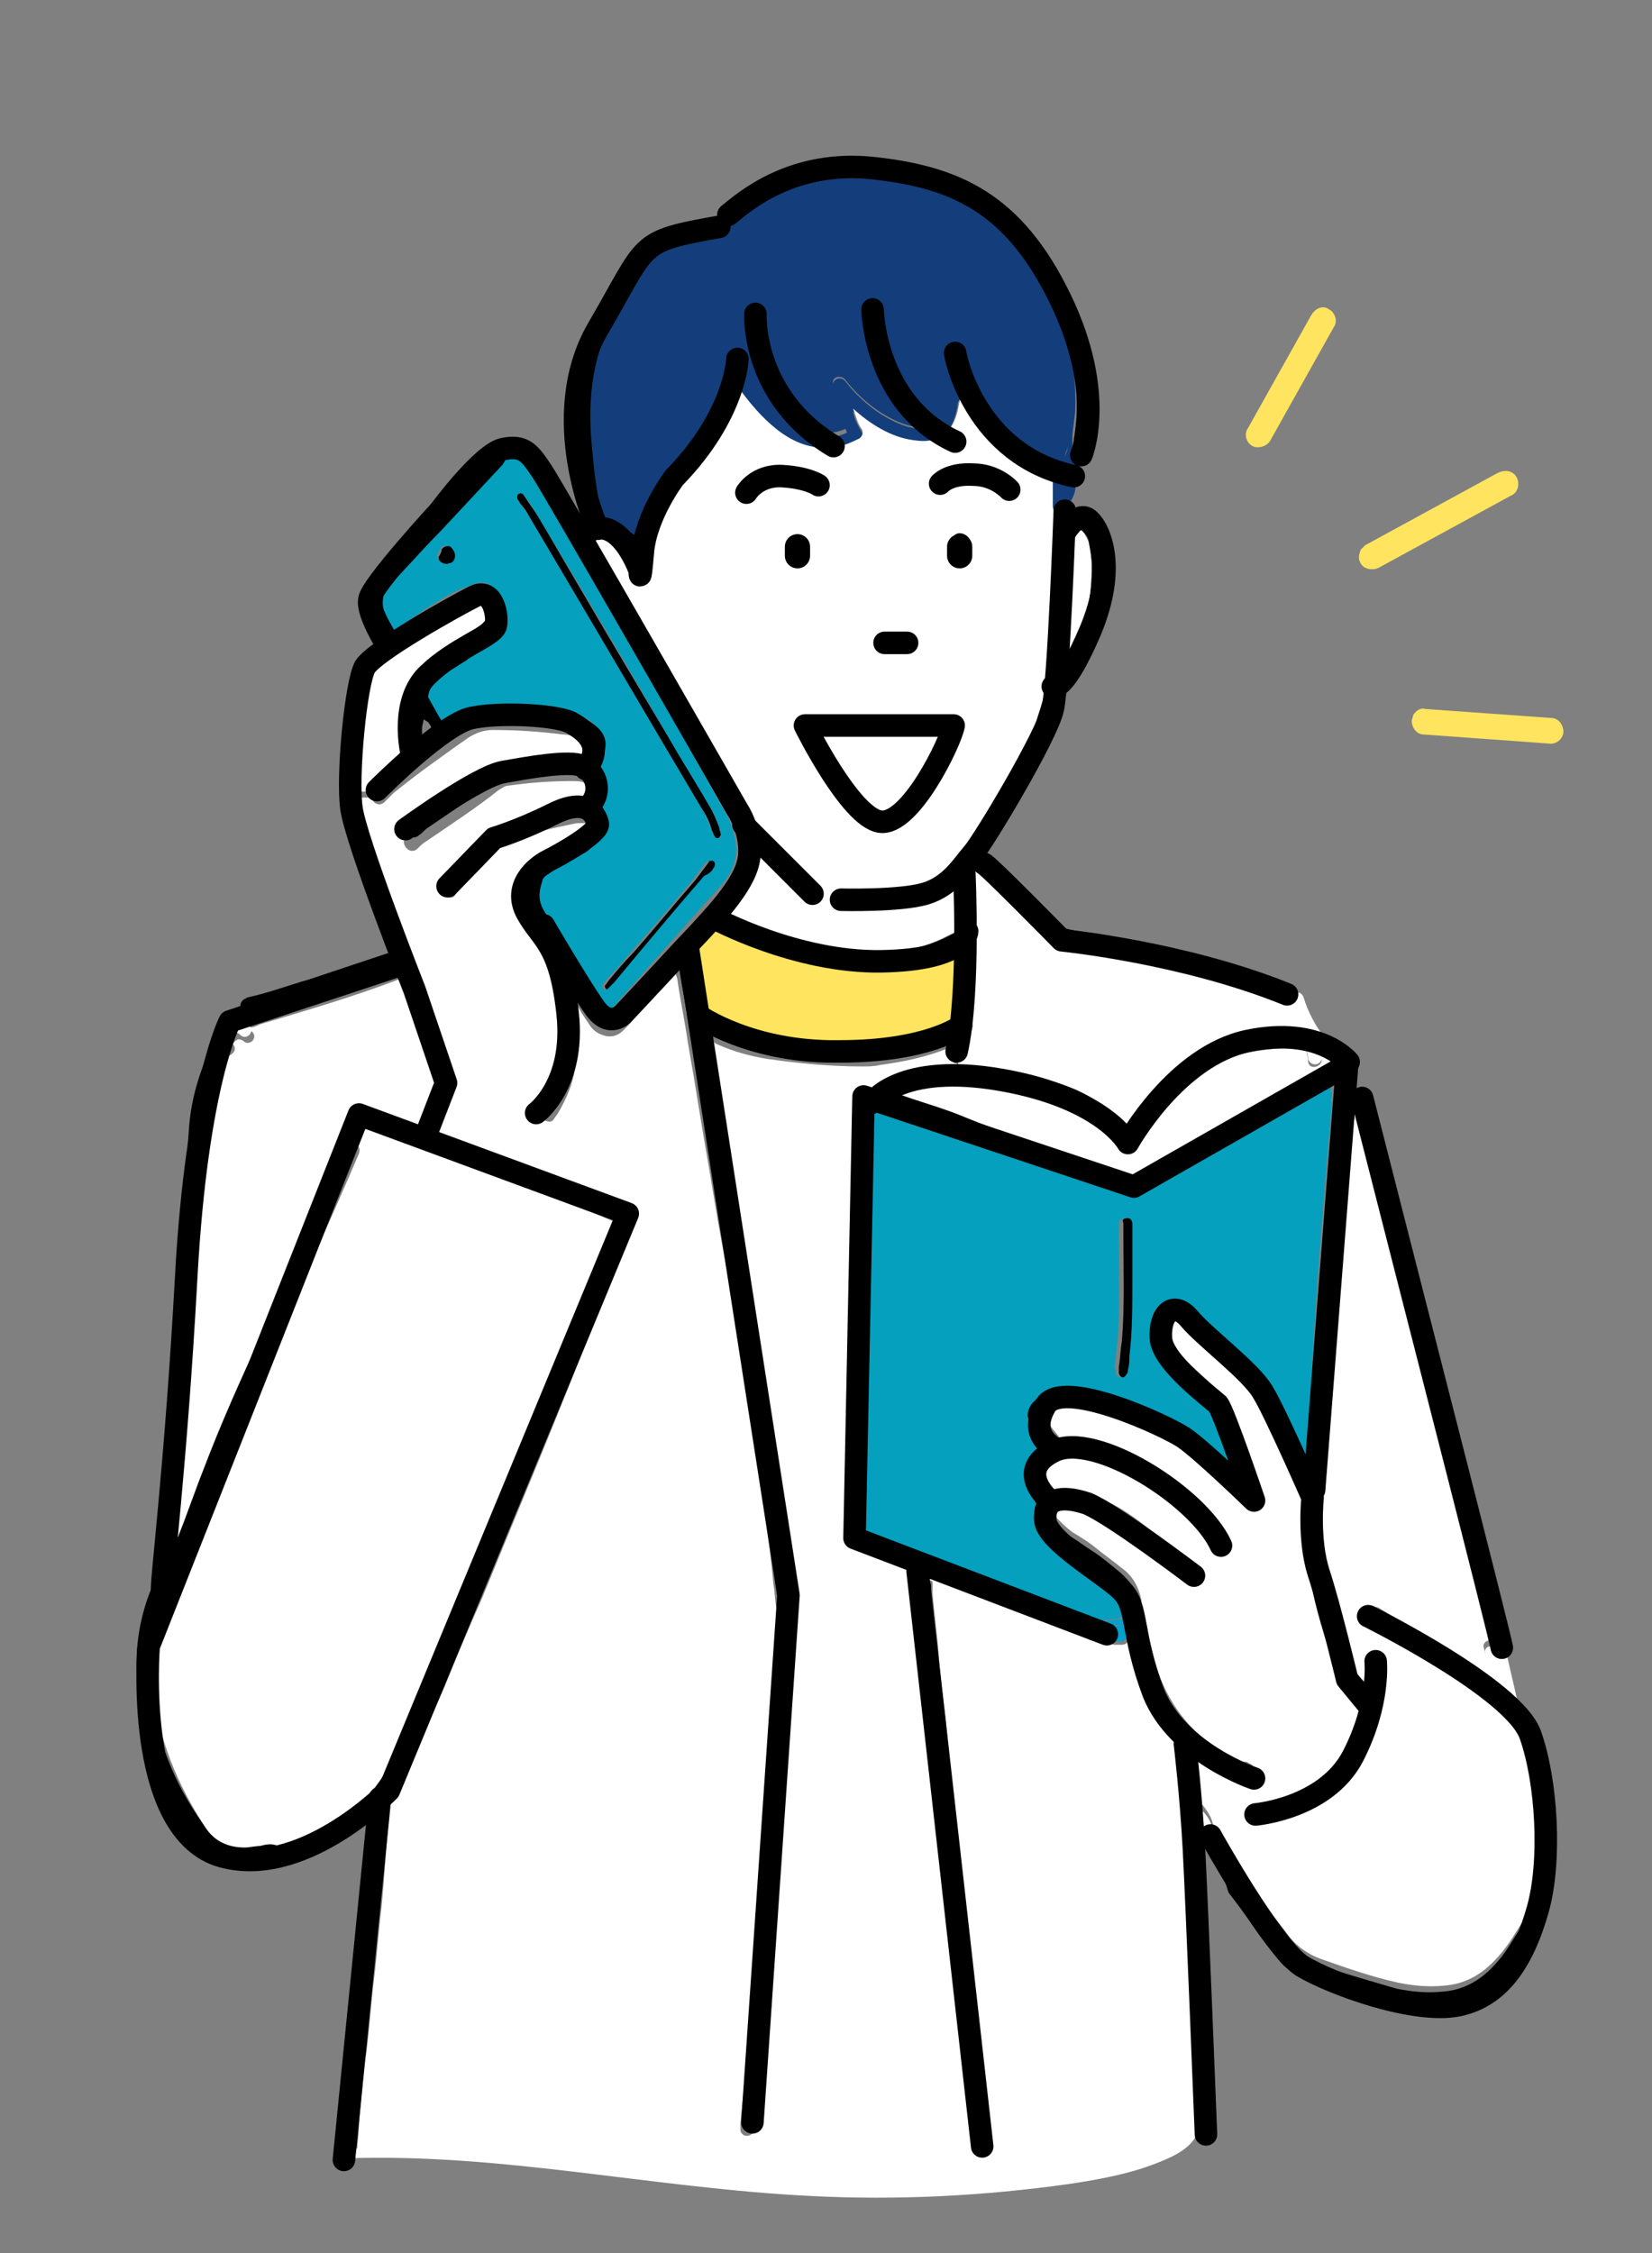 <?xml version="1.0" encoding="utf-8"?>
<!-- Generator: Adobe Illustrator 25.1.0, SVG Export Plug-In . SVG Version: 6.00 Build 0)  -->
<svg version="1.1" id="レイヤー_1" xmlns="http://www.w3.org/2000/svg" xmlns:xlink="http://www.w3.org/1999/xlink" x="0px"
	 y="0px" width="110px" height="150px" viewBox="0 0 110 150" style="enable-background:new 0 0 110 150;" xml:space="preserve">
<rect x="0" y="0" width="110" height="150" fill="#808080" stroke="none"/>
<style type="text/css">
	.st0{fill:#FFFFFF;}
	.st1{fill:#FFE45F;}
	.st2{fill:#00A0CF;}
	.st3{fill:#133E7B;}
	.st4{fill:#85B1DF;}
	.st5{fill:#05A0BE;}
	.st6{fill:none;stroke:#000000;stroke-width:1.5;stroke-linecap:round;stroke-linejoin:round;stroke-miterlimit:10;}
	.st7{fill:none;stroke:#000000;stroke-width:1.679;stroke-linecap:round;stroke-linejoin:round;stroke-miterlimit:10;}
</style>
<g id="レイヤー_1_1_">
	<g>
		<g>
			<g id="XMLID_00000131330985727023158940000012185835223946263945_">
				<g>
					<path class="st0" d="M71.5,43.1c-0.1,0.3-0.3,0.5-0.5,0.7c0,0.1-0.1,0.1-0.2,0.2c0-0.2,0-0.4,0-0.6c0.1-1,0.1-1.9,0.2-2.9
						c0.1-1.4,0.1-2.8,0.1-4.2c0-0.4,0.1-0.7,0.4-0.9c0.2-0.2,0.5-0.2,0.7,0.1c0.1,0.2,0.2,0.4,0.3,0.6c0.1,0.5,0.2,1.1,0.2,1.6
						C72.7,39.5,72.4,41.4,71.5,43.1z"/>
					<path class="st0" d="M32.5,40.1c0.2,0.3,0.2,0.6,0.1,1s-0.4,0.8-0.8,1.1c-0.5,0.3-0.9,0.6-1.4,0.9s-1,0.6-1.6,1
						c-0.7,0.4-1.1,1.1-1.3,1.9c-0.1,0.3-0.1,0.5-0.2,0.8c-0.2,1.3-0.4,2.5-0.2,3.8c-0.6,0.5-1.2,0.9-1.7,1.4
						c-0.2,0.1-0.3,0.3-0.5,0.4c-0.1,0.1-0.1,0.2-0.1,0.3h-1c0-1.2,0-2.3,0.2-3.5c0.1-1.2,0.3-2.4,0.6-3.5c0.2-0.9,0.6-1.5,1.4-2.1
						c1.5-1,3-2.1,4.5-3c0.3-0.2,0.6-0.3,1-0.5c0.2-0.1,0.3-0.1,0.5-0.2C32.2,39.9,32.3,39.9,32.5,40.1z"/>
					<path class="st1" d="M103.3,47.8c0.5,0,0.8,0.5,0.8,0.9c0,0.5-0.5,0.9-1,0.8l-8.3-0.6c-0.5,0-0.8-0.5-0.8-0.9
						c0-0.1,0.1-0.3,0.1-0.4c0.2-0.3,0.5-0.5,0.8-0.4L103.3,47.8z"/>
					<path class="st1" d="M101,31.8c0.2,0.4,0.1,1-0.4,1.2l-8.8,4.8c-0.4,0.2-1,0.1-1.2-0.3c-0.2-0.3-0.1-0.6,0-0.9
						c0.1-0.1,0.2-0.2,0.3-0.3l8.8-4.8C100.3,31.2,100.8,31.4,101,31.8z"/>
					<path d="M99.8,112.5c0.3,0.2,0.7,0.5,1,0.7c0.1,0.1,0.2,0.1,0.3,0.2c0,0.1,0,0.2,0.1,0.2c0.1,0.2,0,0.4-0.2,0.5c0,0,0,0-0.1,0
						h-0.1c0,0.1-0.1,0.2-0.1,0.2c-0.2-0.2-0.4-0.3-0.6-0.5c-0.1-0.1-0.1-0.1-0.2-0.2c0-0.4-0.1-0.8-0.1-1.2
						C99.8,112.6,99.8,112.6,99.8,112.5z"/>
					<path class="st0" d="M100.7,114.4c-0.2,0.2-0.8,0.1-0.8-0.3c0-0.1,0-0.2,0-0.3c0.1,0.1,0.1,0.1,0.2,0.2
						C100.3,114.1,100.5,114.3,100.7,114.4z"/>
					<path d="M99.6,109.5c-0.1-0.2-0.2-0.4-0.2-0.6c0.2-0.3,0.7-0.3,0.8,0.1c0,0.2,0.1,0.3,0.1,0.5c-0.1,0-0.1,0.1-0.2,0.1
						C99.8,109.7,99.6,109.7,99.6,109.5z"/>
					<path class="st0" d="M99.3,108.9c0.1,0.2,0.1,0.4,0.2,0.6c0.1,0.2,0.3,0.2,0.5,0.2c0.1,0,0.1,0,0.2-0.1
						c0.3,1.3,0.6,2.6,0.9,3.9c-0.1-0.1-0.2-0.2-0.3-0.2c-0.3-0.2-0.7-0.5-1-0.7c-0.3-0.8-0.7-1.6-0.9-2.5c-0.1-0.3,0.1-0.5,0.4-0.5
						c0-0.1,0-0.1,0-0.2C99.2,109.1,99.2,109,99.3,108.9z"/>
					<path d="M99.3,108.9c-0.3-1-0.6-2.1-0.8-3.1c-1.4-5.7-2.8-11.4-4.2-17.2c-0.6-2.3-1.2-4.5-1.8-6.8c-0.7-2.6-1.4-5.3-2-7.9
						c0-0.1-0.1-0.2-0.1-0.3c0-0.1,0-0.2,0-0.3c0-0.4,0.1-0.6,0.3-0.7s0.5,0,0.6,0.2c0,0,0,0,0,0.1c0.2,1.6,0.7,3.1,1.1,4.7
						c0.8,3.2,1.7,6.4,2.6,9.7c0.7,2.5,1.2,5.1,1.9,7.6c1.1,4.4,2.2,8.8,3.4,13.2c0.1,0.3,0.1,0.5,0.2,0.8c0,0.1,0.1,0.2,0.1,0.4
						c0,0.1-0.1,0.2-0.2,0.3c0-0.2-0.1-0.3-0.1-0.5C100,108.6,99.5,108.7,99.3,108.9L99.3,108.9z"/>
					<path d="M91,107.5c0.1-0.2,0.2-0.3,0.4-0.2c0.2,0,0.3,0.1,0.5,0.2c0.8,0.5,1.7,0.9,2.5,1.5c1.8,1.2,3.5,2.4,5.3,3.6
						c0,0,0,0.1,0.1,0.1c0,0.4,0.1,0.8,0.1,1.2c-1.7-1.2-3.5-2.5-5.2-3.7c-1-0.7-2.1-1.4-3.2-1.9c-0.1-0.1-0.3-0.1-0.4-0.2
						C91,107.9,90.9,107.7,91,107.5z"/>
					<path class="st0" d="M89.7,75.1c0.1-0.7,0.1-1.3,0.2-2c0,0.2,0.1,0.4,0.1,0.6c0.1,0.3,0.1,0.7,0.1,1S89.9,75.1,89.7,75.1z"/>
					<path class="st2" d="M89.1,71.9c0,0.4-0.1,0.7-0.1,1.1c0-0.3-0.1-0.5-0.1-0.8c0-0.1,0-0.2,0.1-0.2C89,71.9,89,71.9,89.1,71.9z"
						/>
					<path d="M89,73c0-0.4,0.1-0.7,0.1-1.1H89c0.2-0.3,0.8-0.2,0.8,0.2c0,0.3,0.1,0.6,0.1,0.9c-0.1,0.7-0.1,1.3-0.2,2
						c-0.2,0-0.5-0.1-0.5-0.4c0-0.4-0.1-0.8-0.3-1.2l0,0C89,73.3,89,73.2,89,73L89,73L89,73z"/>
					<path d="M89,73L89,73L89,73L89,73z"/>
					<path class="st2" d="M89,73.5c-0.1-0.2,0-0.3,0-0.4C89,73.2,89,73.3,89,73.5z"/>
					<path class="st1" d="M88.5,20.6c0.4,0.2,0.6,0.8,0.3,1.2l-4.2,7.5c-0.2,0.4-0.8,0.6-1.2,0.4s-0.6-0.8-0.3-1.2l4.2-7.5l0,0
						C87.6,20.5,88.1,20.3,88.5,20.6z"/>
					<path d="M87.4,98.4c0,0-0.1,0-0.2-0.1V98c0-0.5,0.1-1,0.1-1.4c0.4-7.7,1-15.4,1.6-23.1l0,0c0.2,0.4,0.3,0.8,0.3,1.2
						c0,0.3,0.2,0.4,0.5,0.4c-0.1,1.5-0.2,2.9-0.3,4.4c-0.2,2.9-0.4,5.9-0.7,8.8c-0.1,0.9-0.1,1.8-0.2,2.8c-0.1,2.1-0.2,4.2-0.3,6.4
						c0,0.2,0,0.3,0,0.5C88.1,98.4,87.9,98.5,87.4,98.4z"/>
					<path class="st0" d="M88.2,71.3c-1.6,0.9-3.1,1.9-4.7,2.8c-2.7,1.5-5.4,3-8.1,4.5c-0.9-0.3-1.8-0.7-2.8-1
						c-2.8-0.9-5.6-1.9-8.3-3c-1.4-0.5-2.8-1-4.3-1.5c-0.2-0.1-0.3-0.1-0.6-0.2c0.5-0.3,1.1-0.4,1.6-0.5c1.1-0.2,2.2-0.2,3.4-0.1
						c1.8,0.1,3.6,0.4,5.3,0.9c1.9,0.5,3.6,1.6,4.8,3.1c0.1,0.1,0.2,0.2,0.3,0.3c0.2,0.2,0.6,0.1,0.7-0.2c0,0,0,0,0-0.1
						c0-0.5,0.4-0.8,0.6-1.2c1-1.2,2-2.2,3.2-3.2c1.4-1.2,3.1-1.8,4.9-2c0.9-0.1,1.8-0.2,2.8,0c0,0.2,0.1,0.5,0.1,0.8
						c0.1,0.6,1,0.3,0.9-0.2c0-0.1,0-0.2-0.1-0.3c0.3,0.1,0.5,0.2,0.7,0.4c0.1,0.1,0.2,0.2,0.3,0.3C88.7,71,88.5,71.1,88.2,71.3z"/>
					<path class="st0" d="M88,70.3c0.1,0.6-0.7,0.8-0.9,0.2c0-0.3-0.1-0.5-0.1-0.8h0.1c0.3,0.1,0.6,0.1,0.8,0.2
						C88,70.1,88,70.2,88,70.3z"/>
					<path d="M87,69.8c-0.1-0.3-0.1-0.7-0.2-1c0.5,0,1,0.2,1.6,0.3c0.2,0.3-0.1,0.6-0.4,0.6c0,0.1,0,0.2,0.1,0.3
						c-0.3-0.1-0.5-0.2-0.8-0.2C87.1,69.8,87,69.8,87,69.8z"/>
					<path d="M85.8,66.8c-0.1,0-0.1,0-0.2-0.1c-0.1,0-0.2-0.1-0.3-0.1c-0.1-0.4,0.4-0.7,0.7-0.4l0,0l0.1-0.1c0,0.1,0.1,0.1,0.1,0.2
						C86.4,66.7,86.1,66.9,85.8,66.8z"/>
					<path class="st0" d="M85.8,66.8c0.3,0.1,0.5-0.2,0.5-0.5c0,0,0-0.1-0.1-0.2c0.2-0.1,0.5,0,0.6,0.3c0.3,1,0.8,1.9,1.4,2.7l0,0
						c-0.5-0.2-1-0.3-1.6-0.3c-0.1-0.3-0.2-0.6-0.3-0.8c-0.3-0.4-0.6-0.8-1-1.1c-0.1-0.1-0.1-0.1-0.1-0.2c0.1,0,0.2,0.1,0.3,0.1
						C85.7,66.8,85.8,66.8,85.8,66.8z"/>
					<path d="M80.4,123c0.2-0.2,0.3-0.5,0.3-0.8c0.1,0,0.3,0,0.3,0.1c0.1,0.1,0.1,0.1,0.1,0.2c0.1,0.1,0.1,0.2,0.2,0.3
						c0.8,1.6,1.8,3.1,2.9,4.5c0.5,0.7,1.1,1.4,1.6,2.1s1.1,1.2,2,1.4c1.7,0.6,3.5,1.1,5.2,1.6c1,0.2,2,0.3,3,0.2
						c1.6-0.1,2.8-0.9,3.8-2.1c0.6-0.7,1-1.5,1.5-2.2c0.2-0.3,0.3-0.6,0.4-0.9c0.3-1,0.5-1.9,0.5-2.9c0-0.7,0-1.3,0.1-2
						c0-1.4-0.1-2.9-0.3-4.3c-0.1-0.7-0.2-1.4-0.3-2.2c0-0.3-0.2-0.5-0.4-0.8s-0.4-0.5-0.7-0.8c0.1-0.1,0.1-0.1,0.1-0.2h0.1
						c0,0,0,0,0.1,0c0.1-0.1,0.2-0.3,0.2-0.5c0-0.1,0-0.2-0.1-0.2c0.5,0.4,0.9,1,1.3,1.5c0.1,0.2,0.2,0.4,0.2,0.6
						c0.1,0.6,0.2,1.2,0.3,1.8c0.5,2.8,0.5,5.7,0.2,8.5c-0.1,1.3-0.5,2.6-1.3,3.7c-0.3,0.4-0.6,0.8-0.9,1.3
						c-0.5,0.7-1.1,1.3-1.8,1.8c-0.9,0.7-2,0.9-3.2,1c-1.1,0.1-2.1,0-3.2-0.3c-1.8-0.5-3.7-1-5.5-1.6c-0.9-0.3-1.6-0.8-2.1-1.5
						c-1.1-1.4-2.1-2.9-3.2-4.3C81.5,124.9,81,124,80.4,123C80.5,123,80.5,123,80.4,123L80.4,123z"/>
					<path d="M80.4,122.7c-0.1-0.2,0-0.4,0.2-0.5c0.1,0,0.1,0,0.2,0c0,0.3-0.1,0.5-0.3,0.8C80.4,122.9,80.4,122.8,80.4,122.7z"/>
					<path d="M79.9,123.1c-0.2-0.1-0.3-0.4-0.1-0.7c0,0,0,0,0-0.1C79.8,122.6,79.9,122.8,79.9,123.1z"/>
					<path class="st0" d="M79.7,120.5c0.1,0,0.2,0,0.4,0.1c0.4,0.4,0.7,1,0.7,1.6c-0.1,0-0.1,0-0.2,0c-0.2,0.1-0.3,0.3-0.2,0.5
						c0,0.1,0.1,0.2,0.1,0.3l0,0l0,0c-0.2,0.2-0.4,0.2-0.5,0.1c0-0.2,0-0.5,0-0.7c0.1-0.2,0.1-0.4,0-0.6
						C79.8,121.3,79.7,120.9,79.7,120.5z"/>
					<path d="M79.4,121.2c-0.1-0.1-0.1-0.2-0.1-0.3c0-0.2,0.2-0.5,0.4-0.5c0,0.4,0.1,0.8,0.1,1.2C79.7,121.5,79.5,121.3,79.4,121.2z
						"/>
					<path d="M79.8,141.9l-0.1-0.1c-0.1-0.2-0.1-0.4-0.1-0.6l0,0c0.1,0.1,0.2,0.2,0.2,0.4C79.8,141.6,79.8,141.8,79.8,141.9z"/>
					<path d="M79,124.4c0-1.1-0.1-2.2-0.2-3.3h0.5c0,0.1,0,0.2,0.1,0.3s0.3,0.3,0.4,0.5c0,0.2,0,0.4,0,0.6c0,0,0,0,0,0.1
						c-0.2,0.2-0.1,0.5,0.1,0.7c0.1,1.7,0.1,3.4,0.2,5.1c0.2,3.5,0.3,7.1,0.5,10.6c0,0.9,0,1.9,0.1,2.9c0,0.3-0.1,0.5-0.4,0.5
						c-0.2,0-0.4-0.1-0.5-0.2c0-0.1,0.1-0.2,0.1-0.3c0-0.2-0.1-0.3-0.2-0.4c0-0.6,0-1.1,0-1.7c-0.1-2.1-0.2-4.1-0.2-6.2
						c-0.1-1.3-0.1-2.5-0.2-3.8C79.1,127.8,79.1,126.1,79,124.4z"/>
					<path d="M76.4,109c0.2,1,0.4,2,0.8,2.9c0.9,2.4,2.5,4.3,4.8,5.6c0.3,0.2,0.7,0.4,1.1,0.4c0.1,0,0.1,0,0.2,0.1
						c0.2,0.1,0.3,0.2,0.3,0.4s-0.1,0.3-0.3,0.4s-0.4,0.1-0.6,0.1c-0.3,0-0.5-0.1-0.8-0.2c-0.7-0.3-1.4-0.8-2-1.3
						c-0.1-0.1-0.2-0.2-0.3-0.2c-0.2,0.1-0.1,0.2-0.1,0.3c0,0.7,0.1,1.3,0.2,2c0,0.4,0.1,0.8,0.1,1.2c-0.2,0-0.4,0.3-0.4,0.5h-0.5
						c-0.1-0.6-0.1-1.3-0.2-1.9c-0.1-0.7-0.1-1.5-0.2-2.2c0-0.3,0-0.7,0-1.1c-0.3-0.4-0.7-0.9-1-1.3c-0.6-0.9-1.1-1.9-1.4-3
						c-0.3-1-0.5-2-0.7-3l0,0c0.1-0.1,0.2-0.3,0.1-0.4l0.7-0.1C76.2,108.3,76.3,108.6,76.4,109z"/>
					<path d="M75.3,108.5c0-0.1,0-0.2-0.1-0.3c0-0.2-0.1-0.3-0.1-0.4c0.1,0,0.2,0.2,0.3,0.3C75.5,108.2,75.4,108.4,75.3,108.5
						L75.3,108.5z"/>
					<path d="M75.1,81.1c0.3,0,0.4,0.2,0.5,0.4c0,0.1,0,0.2,0,0.4c0,1.1,0,2.3,0,3.4c0,1.7,0,3.3-0.2,5c0,0.3-0.1,0.6-0.1,0.9
						c0,0.1-0.1,0.2-0.1,0.3c-0.1,0.2-0.3,0.2-0.4,0.2c-0.2,0-0.3-0.2-0.3-0.3c0-0.1,0-0.3,0-0.4c0.1-0.6,0.1-1.1,0.2-1.7
						c0.2-2.4,0.1-4.8,0.1-7.2c0-0.2,0-0.4,0-0.7C74.7,81.2,74.8,81.1,75.1,81.1z"/>
					<path class="st2" d="M75.2,108.2c0,0.1,0,0.2,0.1,0.3l0,0c-0.1-0.2-0.2-0.3-0.4-0.3h-1.1c-0.2-0.1-0.3-0.2-0.5-0.2
						c0.5-0.1,1-0.2,1.5-0.2c0.1,0,0.2,0,0.4,0l0,0C75.2,107.9,75.2,108,75.2,108.2z"/>
					<path class="st2" d="M73.2,108c-0.2,0-0.3,0-0.5,0c0.1-0.1,0.2-0.1,0.3-0.1S73.2,108,73.2,108z"/>
					<path d="M72.6,108.9c-0.1,0-0.2,0-0.3-0.1c-0.1-0.2,0.1-0.5,0.3-0.6c0-0.1,0.1-0.2,0.1-0.2c0.1,0.1,0.3,0.1,0.4,0.2
						c0.2,0.1,0.2,0.4,0.1,0.5v0.1C73,108.9,72.8,108.9,72.6,108.9z"/>
					<path class="st2" d="M74.9,108.2c0.2,0,0.3,0.1,0.4,0.3c-0.3,0.2-0.7,0.3-1.1,0.4c-0.2,0.1-0.3,0-0.4-0.1
						c-0.2,0-0.3,0.1-0.5,0.1v-0.1c0.1-0.2,0-0.4-0.1-0.5s-0.3-0.2-0.4-0.2l0,0c0.2,0,0.3,0,0.5,0l0,0c0.2,0,0.4,0.1,0.5,0.2
						L74.9,108.2L74.9,108.2z"/>
					<path class="st0" d="M72.7,108L72.7,108L72.7,108L72.7,108z"/>
					<path d="M82.8,69.1c1.3-0.3,2.6-0.5,3.9-0.4c0,0,0,0,0.1,0c0.1,0.3,0.2,0.6,0.2,1c-0.9-0.2-1.8-0.1-2.8,0
						c-1.8,0.3-3.5,0.9-4.9,2c-1.2,1-2.2,2-3.2,3.2c-0.3,0.4-0.6,0.7-0.6,1.2c0,0,0,0,0,0.1c-0.1,0.3-0.5,0.4-0.7,0.2
						c-0.1-0.1-0.2-0.2-0.3-0.3c-1.3-1.6-2.9-2.6-4.8-3.1c-1.7-0.5-3.5-0.8-5.3-0.9C63.3,72,62.2,72,61,72.2c-0.5,0.1-1,0.2-1.6,0.5
						c0.2,0.1,0.4,0.2,0.6,0.2c1.4,0.5,2.9,0.9,4.3,1.5c2.7,1.1,5.5,2,8.3,3c0.9,0.3,1.9,0.7,2.8,1c2.7-1.5,5.4-3,8.1-4.5
						c1.6-0.9,3.2-1.8,4.7-2.8c0.2-0.1,0.4-0.3,0.7-0.5c-0.1-0.2-0.2-0.2-0.3-0.3c-0.2-0.2-0.5-0.3-0.7-0.4c0-0.1,0-0.2-0.1-0.3
						c0.3,0,0.6-0.3,0.4-0.6l0,0c0.6,0.2,1.1,0.6,1.5,1.1c0.3,0.3,0.3,0.6,0.3,1c-0.1,0.6-0.1,1.3-0.2,1.9c-0.1-0.3-0.1-0.6-0.1-0.9
						c0-0.5-0.6-0.6-0.8-0.2c-0.1,0-0.2,0.1-0.2,0.1c-3.7,2.2-7.5,4.2-11.2,6.4c-0.4,0.2-0.8,0.4-1.1,0.7c-0.6,0.4-1.1,0.4-1.7,0.2
						c-1.5-0.5-3-1.1-4.5-1.6c-2-0.7-4-1.5-6-2.2c-1.4-0.5-2.8-1-4.2-1.5c-0.5-0.2-0.9-0.3-1.4-0.5c-0.1,0-0.2,0-0.4-0.1
						c0,0.2-0.1,0.3-0.1,0.4C58,74.4,58,74.9,58,75.5c-0.1,2.3-0.2,4.5-0.2,6.8c-0.1,6.1-0.1,12.2-0.1,18.4c0,0.5,0,0.9,0,1.4
						c0.4,0.2,0.7,0.3,1.1,0.5c4,1.6,8.1,3.2,12.1,4.7c0.6,0.2,1.3,0.5,1.9,0.7l0,0h-0.1c-0.4,0-0.5,0.5-0.3,0.8c0,0,0,0.1,0.1,0.1
						l0,0c-4.9-1.9-9.7-3.8-14.6-5.7c-0.3-0.1-0.7-0.2-0.7-0.7c0-0.1-0.1-0.2-0.2-0.2c-0.3-0.1-0.4-0.4-0.4-0.7
						c0-0.4,0.1-0.8,0.1-1.2c0-3.3,0-6.7,0-10c0-3.9,0.1-7.8,0.2-11.6c0-1.7,0.2-3.5,0.3-5.2c0-0.2,0-0.3,0.1-0.5
						c0-0.3,0.2-0.6,0.6-0.7c0.1,0,0.3-0.1,0.4-0.2c1.6-0.8,3.2-1.2,5-1.2c0.2,0,0.4,0,0.6,0c1,0,1.9,0.1,2.9,0.3
						c1.1,0.2,2.2,0.4,3.3,0.7c1.8,0.5,3.4,1.3,4.6,2.6c0.1,0.1,0.2,0.2,0.3,0.3c0,0,0,0,0.1,0c0.1-0.1,0.1-0.1,0.2-0.2
						c1-1.3,2.2-2.4,3.4-3.5C79.8,70.2,81.2,69.5,82.8,69.1z"/>
					<path class="st2" d="M75.3,108.5c0.1,0.2,0,0.4-0.2,0.5H75c-0.1,0.2-0.2,0.3-0.4,0.3c-0.1,0-0.2,0-0.3,0c0,0,0,0-0.1,0
						c0,0,0,0-0.1,0c-0.5,0-1-0.1-1.6-0.3c-0.1,0-0.2-0.1-0.2-0.2c0.2,0.1,0.3,0.1,0.5,0.1s0.3-0.1,0.4-0.2c0.2,0,0.3-0.1,0.5-0.1
						c0.1,0.1,0.2,0.2,0.4,0.1C74.5,108.8,75,108.7,75.3,108.5z"/>
					<path d="M72.9,109c-0.2,0-0.3-0.1-0.5-0.1c0,0,0-0.1-0.1-0.1c0.1,0.1,0.2,0.1,0.3,0.1c0.2,0,0.4,0,0.6,0
						C73.1,109,73,109,72.9,109z"/>
					<path d="M72.7,108L72.7,108c-0.1,0.1-0.1,0.1-0.1,0.2c-0.2,0.1-0.3,0.3-0.3,0.6C72.1,108.5,72.2,108,72.7,108L72.7,108z"/>
					<path d="M71.5,29.5c0.3-0.1,0.6,0.2,0.5,0.5c0,0.1-0.1,0.3-0.1,0.4c-0.1,0-0.1,0-0.2,0c-0.1-0.1-0.3-0.2-0.3-0.3
						C71.4,29.9,71.4,29.7,71.5,29.5z"/>
					<path d="M71.5,31.6L71.5,31.6C71.5,31.7,71.5,31.7,71.5,31.6L71.5,31.6z"/>
					<path d="M76.3,97.9c0.8,0.6,1.7,1.2,2.5,1.8c0.8,0.6,1.5,1.2,2.1,2c0.2,0.3,0.4,0.6,0.6,0.8c0.1,0.2,0.1,0.5-0.1,0.7
						c-0.2,0.2-0.6,0.2-0.7-0.1c-0.6-1.3-1.7-2.1-2.8-2.9c-0.7-0.5-1.5-1.1-2.3-1.6c-1.1-0.7-2.4-1.2-3.7-1.4
						c-0.5-0.1-0.9-0.1-1.4,0c-1.3,0.2-1.4,0.9-1,1.9c0.1,0.2,0.2,0.3,0.3,0.4c0.1,0,0.2,0,0.2,0c1.4-0.2,2.7,0.2,3.9,0.9
						c1,0.6,1.9,1.2,2.8,1.9c1,0.8,1.9,1.5,2.9,2.2c0.2,0.2,0.3,0.4,0.2,0.6s-0.4,0.3-0.6,0.2c-0.2-0.1-0.4-0.2-0.6-0.4
						c-0.6-0.5-1.2-1-1.9-1.5c-1.1-0.9-2.2-1.6-3.4-2.3c-0.7-0.4-1.5-0.7-2.3-0.8c-0.2,0-0.5,0-0.7,0c-0.3,0-0.4,0.3-0.3,0.5
						c0.1,0.2,0.2,0.5,0.3,0.6c0.3,0.4,0.6,0.7,1,0.9c0.5,0.3,1,0.7,1.5,1c0.6,0.4,1.2,0.9,1.8,1.4c0.7,0.6,1.1,1.3,1.3,2.1
						c0.1,0.3,0.1,0.5,0.1,0.8l-0.7,0.1c0-0.1-0.1-0.3-0.3-0.3c-0.3-1.3-0.5-1.6-1.8-2.6c-0.7-0.6-1.5-1-2.3-1.6
						c-0.4-0.3-0.9-0.6-1.2-1c-0.7-0.7-1-1.5-0.7-2.4c-0.4-0.5-0.6-1-0.7-1.6c-0.1-0.8,0.1-1.4,0.8-1.9c0.1-0.1,0.3-0.2,0.4-0.3
						c-0.2-0.2-0.4-0.4-0.5-0.6c-0.2-0.3-0.4-0.6-0.5-0.9c-0.3-0.7,0-1.3,0.6-1.7c0.5-0.3,1.1-0.5,1.7-0.5c1,0,2,0.1,3,0.4
						s2,0.7,3,1c0.9,0.3,1.6,0.8,2.3,1.3c0.9,0.7,1.7,1.4,2.5,2.1c0.1,0.1,0.3,0.2,0.5,0.4c0-0.1,0.1-0.2,0-0.3
						c-0.4-1.2-0.8-2.4-1.4-3.4c-0.3-0.4-0.6-0.8-0.9-1.2c-0.5-0.6-1.1-1.1-1.7-1.6c-0.4-0.4-0.8-0.8-1-1.2c-0.4-0.8-0.4-1.7,0-2.5
						c0.1-0.1,0.1-0.2,0.2-0.3c0.4-0.5,0.9-0.6,1.5-0.4c0.2,0.1,0.5,0.3,0.7,0.5c1.3,1.1,2.5,2.2,3.8,3.4c0.9,0.8,1.5,1.7,2,2.9
						c0.5,1.4,1.2,2.7,1.7,4c0,0.1,0.1,0.2,0.3,0.4v0.3c0,0.3,0.1,0.6,0.3,0.8c0.3,0.3,0.3,0.6,0.4,0.9c0,0.4,0,0.8,0,1.2
						c0,1,0,2,0.2,2.9c0.1,0.9,0.3,1.7,0.5,2.6c0.3,1.1,0.7,2.2,1,3.4c0,0.1,0.1,0.2,0.1,0.3c0.1,0.4,0.2,0.8,0.4,1.1
						c0.2,0.4,0.6,0.7,0.9,1h0.1l0.1-0.1c0-0.3,0-0.6,0-0.9c0-0.2,0-0.3,0-0.5s0.2-0.3,0.4-0.3s0.4,0.1,0.5,0.4c0,0.1,0,0.2,0,0.4
						c0,1.3-0.2,2.5-0.7,3.7c-0.4,1-0.9,2-1.6,2.9c-0.8,1.1-1.8,1.9-3,2.4c-0.6,0.3-1.2,0.5-1.8,0.7c-0.2,0.1-0.5,0.1-0.8,0.2
						c-0.1,0-0.3,0-0.4,0c-0.2-0.1-0.3-0.2-0.3-0.4s0.1-0.4,0.3-0.5c0.1,0,0.1,0,0.2,0c0.5-0.1,1-0.3,1.5-0.4c1.8-0.6,3.1-1.7,4-3.3
						c0.5-0.8,1-1.8,1.2-2.7c-0.5-0.5-0.8-1.1-1.4-1.6c-0.2-0.1-0.3-0.3-0.4-0.5c-0.5-1.9-1.2-3.8-1.6-5.8c-0.2-1-0.4-2-0.4-3
						s-0.1-2-0.1-3c0-0.3-0.1-0.5-0.3-0.7c-0.1-0.1-0.2-0.4-0.3-0.6c-0.3-0.8-0.6-1.5-0.9-2.3c-0.4-1-0.9-2-1.3-3
						c-0.3-0.7-0.8-1.3-1.3-1.8c-1.3-1.2-2.6-2.4-4-3.6c-0.5-0.5-0.8-0.3-0.9,0.3c-0.1,0.5-0.1,1,0.3,1.5c0.2,0.3,0.5,0.6,0.7,0.8
						c0.6,0.6,1.2,1.1,1.8,1.7s1.1,1.3,1.4,2.1c0.7,1.4,1.2,2.9,1.5,4.5c0.1,0.3,0.2,0.5,0.3,0.8s0.1,0.5-0.1,0.6
						c-0.2,0.1-0.5,0.1-0.7-0.1c-0.1-0.1-0.2-0.2-0.3-0.3c-0.2-0.3-0.4-0.6-0.7-0.8c-1-0.9-2-1.8-3.1-2.7c-0.8-0.7-1.8-1.2-2.9-1.6
						c-1-0.4-2.1-0.8-3.1-1c-0.8-0.2-1.5-0.2-2.3-0.1c-0.3,0-0.6,0.1-0.9,0.3c-0.2,0.2-0.3,0.4-0.2,0.6s0.3,0.5,0.4,0.7
						c0.2,0.3,0.4,0.6,0.7,0.9c0.9,0,1.9,0.1,2.8,0.4C74.5,96.9,75.5,97.3,76.3,97.9z"/>
					<path class="st3" d="M70.9,30.4c0.1-0.2,0.2-0.5,0.2-0.7c0.1-0.2,0.2-0.3,0.3-0.3c0,0.2,0,0.4,0,0.6c0,0.1,0.2,0.2,0.3,0.3
						c0.1,0,0.1,0,0.2,0c-0.1,0.4-0.2,0.8-0.3,1.2c0-0.2-0.1-0.4-0.4-0.5c-0.3-0.1-0.6-0.2-0.9-0.3h-0.1c0,0,0-0.1-0.1-0.1
						C69.9,30.2,70.7,30,70.9,30.4z"/>
					<path class="st0" d="M74.1,63.5c1.6,0.4,3.2,0.7,4.8,1.1c2.2,0.5,4.4,1.1,6.5,2c0,0.1,0.1,0.1,0.1,0.2c0.3,0.4,0.7,0.7,1,1.1
						c0.1,0.3,0.2,0.5,0.3,0.8c0,0,0,0-0.1,0c-1.3-0.1-2.6,0-3.9,0.4c-1.6,0.4-3,1.1-4.2,2.1c-1.2,1.1-2.4,2.2-3.4,3.5
						c-0.1,0.1-0.2,0.2-0.2,0.2c-0.1,0-0.1,0-0.1,0c-0.1-0.1-0.2-0.2-0.3-0.3c-1.3-1.3-2.9-2.2-4.6-2.6c-1.1-0.3-2.2-0.5-3.3-0.7
						c-0.9-0.1-1.9-0.3-2.9-0.3v-0.9c0.1,0,0.3-0.1,0.4-0.2c0.1-0.2,0.2-0.3,0.2-0.5c0.1-0.3,0.1-0.6,0.1-0.9c0.1-2,0.2-4,0.3-6
						c0-1.2-0.1-2.5-0.1-3.7c0-0.3-0.1-0.7-0.1-1.1c0,0,0-0.1,0.1-0.1c0.1-0.1,0.2-0.3,0.3-0.4l0.5,0.3c-0.1,0.2,0,0.4,0.1,0.5
						c0.2,0.2,0.3,0.4,0.5,0.5c1.3,1.3,2.8,2.5,3.9,4c0.2,0.2,0.4,0.3,0.6,0.2c0.2-0.1,0.4-0.1,0.6,0C72.2,63.1,73.1,63.3,74.1,63.5
						z"/>
					<path d="M71,33.8c-0.1,0.1-0.1,0.1-0.2,0.2c-0.1,0.2-0.3,0.2-0.5,0.2v-0.1c0-0.2,0.2-0.3,0.3-0.3C70.9,33.7,71,33.7,71,33.8z"
						/>
					<path d="M85.4,66.6c-2.1-0.8-4.3-1.4-6.5-2c-1.6-0.4-3.2-0.7-4.8-1.1c-0.9-0.2-1.9-0.4-2.8-0.7c-0.2,0-0.4-0.1-0.6,0
						c-0.3,0.1-0.5,0-0.6-0.2c-1.1-1.5-2.6-2.7-3.9-4c-0.2-0.2-0.3-0.3-0.5-0.5c-0.1-0.2-0.2-0.4-0.1-0.5c0,0,0,0,0-0.1
						c0.2-0.3,0.5-0.3,0.7-0.1c1.3,1.3,2.6,2.6,3.9,3.9c0.3,0.3,0.6,0.5,1.1,0.6c2.9,0.6,9.5,2.2,12.1,3c0.8,0.3,1.6,0.5,2.4,0.8
						c0.2,0.1,0.4,0.1,0.5,0.3c0.1,0.1,0.1,0.1,0.1,0.2c-0.1,0-0.1,0.1-0.1,0.1l0,0C85.7,65.9,85.2,66.3,85.4,66.6z"/>
					<path class="st3" d="M70.8,32c0.4,0,0.7-0.1,0.7-0.3l0,0c0,0.1,0.1,0.3,0.1,0.4c0.1,0.6-0.2,1.2-0.6,1.7
						c-0.1-0.1-0.2-0.1-0.3-0.1c-0.2,0-0.3,0.1-0.3,0.3v0.1c-0.2,0-0.3-0.2-0.3-0.4c0-0.1,0-0.2,0-0.2v-0.1v-0.3V33v-1.3
						C70.3,31.9,70.6,31.9,70.8,32z"/>
					<path d="M71.5,31.7c-0.1,0.2-0.3,0.4-0.7,0.3c-0.2-0.1-0.5-0.1-0.7-0.2v-0.5c0-0.1,0.1-0.3,0.1-0.3s0-0.1-0.1-0.1h0.1
						c0.3,0.1,0.6,0.2,0.9,0.3C71.4,31.2,71.6,31.4,71.5,31.7C71.5,31.6,71.5,31.6,71.5,31.7L71.5,31.7L71.5,31.7z"/>
					<path class="st0" d="M76.1,94.7c1,0.4,2,0.9,2.9,1.6c1,0.9,2.1,1.8,3.1,2.7c0.3,0.2,0.5,0.6,0.7,0.8c0.1,0.1,0.2,0.2,0.3,0.3
						c0.2,0.2,0.5,0.2,0.7,0.1s0.2-0.3,0.1-0.6c-0.1-0.2-0.2-0.5-0.3-0.8c-0.3-1.6-0.9-3-1.5-4.5c-0.4-0.8-0.8-1.5-1.4-2.1
						c-0.6-0.6-1.2-1.1-1.8-1.7c-0.3-0.3-0.5-0.5-0.7-0.8c-0.3-0.4-0.4-0.9-0.3-1.5c0.2-0.6,0.4-0.8,0.9-0.3c1.3,1.2,2.7,2.4,4,3.6
						c0.6,0.5,1,1.1,1.3,1.8c0.4,1,0.9,2,1.3,3c0.3,0.8,0.6,1.5,0.9,2.3c0.1,0.2,0.2,0.4,0.3,0.6c0.2,0.2,0.2,0.4,0.3,0.7
						c0,1,0.1,2,0.1,3s0.2,2,0.4,3c0.4,2,1.1,3.8,1.6,5.8c0.1,0.2,0.2,0.4,0.4,0.5c0.6,0.5,1,1.1,1.4,1.6c-0.2,0.9-0.7,1.9-1.2,2.7
						c-0.9,1.6-2.3,2.7-4,3.3c-0.5,0.2-1,0.3-1.5,0.4c-0.1,0-0.1,0-0.2,0c-0.2,0.1-0.3,0.3-0.3,0.5s0.1,0.3,0.3,0.4
						c0.1,0,0.3,0.1,0.4,0c0.3,0,0.5-0.1,0.8-0.2c0.6-0.2,1.2-0.4,1.8-0.7c1.2-0.5,2.2-1.4,3-2.4c0.6-0.9,1.2-1.9,1.6-2.9
						c0.5-1.2,0.7-2.4,0.7-3.7c0-0.1,0-0.2,0-0.4s-0.3-0.4-0.5-0.4s-0.4,0.1-0.4,0.3s0,0.3,0,0.5c0,0.3,0,0.6,0,0.9l-0.1,0.1h-0.1
						c-0.3-0.3-0.7-0.6-0.9-1c-0.2-0.3-0.2-0.7-0.4-1.1c0-0.1-0.1-0.2-0.1-0.3c-0.3-1.1-0.7-2.2-1-3.4c-0.2-0.8-0.4-1.7-0.5-2.6
						c-0.1-1-0.1-1.9-0.2-2.9c0-0.4,0-0.8,0-1.2c0-0.3-0.1-0.7-0.4-0.9c-0.2-0.2-0.3-0.5-0.3-0.8c0.1,0,0.1,0,0.2,0.1
						c0.4,0.1,0.7,0,0.8-0.4c0-0.2,0-0.3,0-0.5c0.1-2.1,0.2-4.2,0.3-6.4c0-0.9,0.1-1.9,0.2-2.8c0.2-2.9,0.5-5.9,0.7-8.8
						c0.1-1.5,0.2-2.9,0.3-4.4c0.2,0,0.4-0.1,0.4-0.4s-0.1-0.7-0.1-1l0.3-0.1c0,0.1,0,0.2,0.1,0.3c0.7,2.6,1.3,5.3,2,7.9
						c0.6,2.3,1.3,4.5,1.8,6.8c1.4,5.7,2.8,11.4,4.2,17.2c0.3,1,0.5,2.1,0.8,3.1l0,0c-0.1,0.1-0.1,0.2-0.1,0.4c0,0.1,0,0.1,0,0.2
						c-0.2,0-0.5,0.2-0.4,0.5c0.2,0.9,0.6,1.7,0.9,2.5c-1.8-1.2-3.5-2.4-5.3-3.6c-0.8-0.5-1.7-1-2.5-1.5c-0.1-0.1-0.3-0.1-0.5-0.2
						c-0.2,0-0.3,0.1-0.4,0.2c-0.1,0.2-0.1,0.4,0.1,0.5c0.1,0.1,0.2,0.2,0.4,0.2c1.1,0.5,2.2,1.2,3.2,1.9c1.8,1.2,3.5,2.5,5.2,3.7
						c0,0.1,0,0.2,0,0.3c0,0.4,0.5,0.5,0.8,0.3c0.2,0.2,0.4,0.5,0.7,0.8c0.2,0.2,0.3,0.5,0.4,0.8c0.1,0.7,0.2,1.4,0.3,2.2
						c0.2,1.4,0.3,2.9,0.3,4.3c0,0.7-0.1,1.3-0.1,2c0,1-0.2,2-0.5,2.9c-0.1,0.3-0.2,0.6-0.4,0.9c-0.5,0.8-0.9,1.5-1.5,2.2
						c-1,1.2-2.2,2-3.8,2.1c-1,0.1-2,0-3-0.2c-1.8-0.4-3.5-1-5.2-1.6c-0.8-0.3-1.5-0.8-2-1.4c-0.5-0.7-1.1-1.4-1.6-2.1
						c-1.1-1.4-2.1-2.9-2.9-4.5c-0.1-0.1-0.1-0.2-0.2-0.3c0-0.1-0.1-0.1-0.1-0.2c-0.1-0.1-0.2-0.1-0.3-0.1c0-0.6-0.3-1.1-0.7-1.6
						c-0.1-0.1-0.2-0.1-0.4-0.1c0-0.4-0.1-0.8-0.1-1.2c-0.1-0.7-0.1-1.3-0.2-2c0-0.1-0.1-0.2,0.1-0.3c0.1,0.1,0.2,0.2,0.3,0.2
						c0.6,0.5,1.3,0.9,2,1.3c0.2,0.1,0.5,0.2,0.8,0.2c0.2,0,0.4,0,0.6-0.1c0.2-0.1,0.3-0.2,0.3-0.4s-0.1-0.3-0.3-0.4
						c-0.1,0-0.1-0.1-0.2-0.1c-0.4,0-0.8-0.2-1.1-0.4c-2.3-1.2-3.9-3.1-4.8-5.6c-0.3-0.9-0.5-1.9-0.8-2.9c-0.1-0.4-0.2-0.7-0.2-1.1
						c-0.1-0.3-0.1-0.5-0.1-0.8c-0.2-0.9-0.6-1.6-1.3-2.1c-0.6-0.5-1.2-0.9-1.8-1.4c-0.5-0.4-1-0.7-1.5-1c-0.4-0.3-0.7-0.6-1-0.9
						c-0.1-0.2-0.2-0.4-0.3-0.6c-0.1-0.3,0.1-0.5,0.3-0.5s0.5-0.1,0.7,0c0.8,0.1,1.6,0.4,2.3,0.8c1.2,0.7,2.3,1.4,3.4,2.3
						c0.6,0.5,1.2,1,1.9,1.5c0.2,0.1,0.4,0.3,0.6,0.4c0.2,0.1,0.5,0,0.6-0.2s0-0.4-0.2-0.6c-1-0.7-1.9-1.5-2.9-2.2
						c-0.9-0.7-1.8-1.4-2.8-1.9c-1.2-0.7-2.5-1.1-3.9-0.9c-0.1,0-0.1,0-0.2,0c-0.1-0.1-0.2-0.3-0.3-0.4c-0.4-1-0.3-1.6,1-1.9
						c0.4-0.1,0.9,0,1.4,0c1.3,0.2,2.6,0.6,3.7,1.4c0.8,0.5,1.6,1,2.3,1.6c1.1,0.8,2.2,1.6,2.8,2.9c0.1,0.3,0.5,0.3,0.7,0.1
						s0.3-0.4,0.1-0.7s-0.3-0.6-0.6-0.8c-0.6-0.7-1.3-1.4-2.1-2s-1.7-1.2-2.5-1.8c-0.9-0.6-1.8-1-2.9-1.3c-0.9-0.3-1.9-0.4-2.8-0.4
						c-0.2-0.3-0.5-0.6-0.7-0.9c-0.1-0.2-0.3-0.4-0.4-0.7c-0.1-0.3-0.1-0.5,0.2-0.6c0.3-0.2,0.6-0.3,0.9-0.3c0.8-0.1,1.6,0,2.3,0.1
						C74.1,94,75.1,94.4,76.1,94.7z"/>
					<path class="st4" d="M65.4,26.8c0.1,0.1,0.1,0.2,0.2,0.3C65.5,27,65.4,26.9,65.4,26.8z"/>
					<path d="M65.6,27.3c0.1,0.5-0.4,0.7-0.7,0.5c0-0.1-0.1-0.2-0.1-0.2l0,0c0-0.1-0.1-0.1-0.1-0.2c-0.3-0.5-0.5-1-0.8-1.6
						c0.5,0.3,1.2,0.6,1.5,1.1c0,0.1,0.1,0.2,0.2,0.3C65.6,27.2,65.6,27.2,65.6,27.3z"/>
					<path d="M65.6,27.2c1,1.8,2.6,3,4.6,3.7c0,0,0,0.1,0.1,0.1c-0.1,0.1-0.1,0.2-0.1,0.3v0.5c-0.2-0.1-0.4-0.1-0.6-0.2
						c-2-0.8-3.5-2-4.6-3.8C65.3,28,65.8,27.8,65.6,27.2L65.6,27.2C65.5,27.1,65.6,27.1,65.6,27.2z"/>
					<path class="st4" d="M64.7,27.5c0,0.1,0.1,0.2,0.1,0.2S64.8,27.6,64.7,27.5L64.7,27.5L64.7,27.5z"/>
					<path d="M64.7,27.5c0-0.1-0.1-0.1-0.1-0.2C64.7,27.4,64.7,27.4,64.7,27.5z"/>
					<path d="M64.5,24.9c0.2,0.7,0.5,1.3,0.8,1.9c-0.3-0.5-1-0.9-1.5-1.1c0,0,0,0,0-0.1c-0.1-0.2-0.1-0.4-0.2-0.6
						c0-0.3,0.2-0.5,0.4-0.5C64.3,24.5,64.5,24.6,64.5,24.9z"/>
					<path d="M63.8,37.6c-0.3,0-0.5-0.2-0.6-0.5c-0.1-0.2-0.1-0.3-0.1-0.5c0.1-0.2,0.1-0.5,0.2-0.8c0.1-0.3,0.4-0.5,0.6-0.5
						c0.4,0,0.7,0.2,0.8,0.6c0.1,0.5,0.1,0.9-0.2,1.4C64.3,37.5,64.1,37.6,63.8,37.6z"/>
					<path class="st3" d="M62.5,28.1c0.5-0.5,0.5-1.5,0.4-2.1c0-0.4,0.4-0.5,0.7-0.4c0.1,0,0.2,0.1,0.2,0.1c0.2,0.5,0.5,1.1,0.8,1.6
						c-0.2-0.2-0.5-0.4-0.8-0.6c-0.1,0.8-0.3,1.5-0.7,2c-0.1-0.1-0.3-0.3-0.5-0.4C62.6,28.2,62.5,28.2,62.5,28.1z"/>
					<path d="M63.6,48.6c-0.6,1.6-1.4,3.2-2.4,4.7c-0.3,0.4-0.5,0.7-0.9,1.1c-0.7,0.8-1.5,0.9-2.4,0.4c-0.4-0.2-0.7-0.5-1-0.8
						c-1.4-1.6-2.5-3.3-3.4-5.2c0-0.1-0.1-0.2-0.1-0.3c-0.1-0.3,0-0.5,0.3-0.6s0.6-0.1,0.9-0.1c1.3,0,2.6,0,3.9,0l0,0
						c1.3,0,2.6-0.1,3.9-0.1c0.2,0,0.4,0,0.7,0s0.5,0.3,0.4,0.6C63.7,48.4,63.6,48.5,63.6,48.6z M55.9,51.2c0.5,0.7,1,1.4,1.6,2.1
						c0.3,0.3,0.6,0.6,1,0.8s0.8,0.1,1.1-0.2c0.2-0.2,0.4-0.4,0.6-0.7c1-1.3,1.7-2.7,2.3-4.1c0.1-0.1,0.1-0.3,0.1-0.4
						c-0.1,0-0.2-0.1-0.2-0.1c-2.5,0.1-5.1,0.1-7.6,0.2c0,0-0.1,0-0.2,0.1c0,0.1,0.1,0.3,0.1,0.4C55.1,49.9,55.5,50.6,55.9,51.2z"/>
					<path d="M63.2,29.2c-0.1,0.2-0.3,0.2-0.5,0.1c-0.1,0-0.1-0.1-0.2-0.1l0,0c0.3-0.1,0.5-0.3,0.7-0.5l0,0
						C63.3,28.8,63.3,29.1,63.2,29.2z"/>
					<path d="M63.2,32.4c-0.1,0-0.3,0.1-0.4,0.1c-0.2,0-0.3,0-0.4-0.2c-0.1-0.1-0.1-0.4,0-0.5s0.1-0.1,0.2-0.2
						c0.7-0.3,1.5-0.6,2.3-0.6c0.7,0,1.4,0.2,2,0.6c0.1,0.1,0.2,0.2,0.3,0.4c0.1,0.1,0,0.3-0.1,0.4s-0.3,0.1-0.4,0.1
						c-0.1,0-0.3-0.1-0.4-0.2c-0.7-0.5-1.5-0.6-2.4-0.4C63.8,32.2,63.5,32.3,63.2,32.4z"/>
					<path d="M62.6,28.2c0.2,0.1,0.3,0.3,0.5,0.4c-0.2,0.2-0.4,0.4-0.7,0.5c-0.3-0.2-0.6-0.4-0.9-0.7c0.3,0,0.5-0.1,0.7-0.2
						c0.1-0.1,0.1-0.1,0.2-0.2C62.5,28.2,62.6,28.2,62.6,28.2z"/>
					<path d="M61.1,105.6c0-0.2,0.2-0.4,0.4-0.4c0.3,0,0.5,0.1,0.5,0.4c0,0.2,0,0.5,0,0.8c0.1,1.3,0.2,2.6,0.4,4
						c0.2,1.5,0.3,3.1,0.5,4.6c0.2,1.6,0.4,3.2,0.5,4.9c0.2,1.5,0.3,3.1,0.5,4.6c0.2,1.7,0.4,3.3,0.5,5c0.1,1.1,0.2,2.3,0.3,3.4
						c0.2,1.5,0.3,3.1,0.5,4.6c0.2,1.3,0.3,2.7,0.5,4c0,0.1,0,0.3,0,0.4c0,0.2-0.2,0.3-0.4,0.4c-0.2,0-0.3-0.1-0.4-0.2
						c-0.1-0.2-0.1-0.3-0.1-0.5c-0.2-1.3-0.3-2.7-0.5-4c-0.2-1.6-0.3-3.2-0.5-4.8c-0.1-1.3-0.2-2.7-0.4-4c-0.2-1.8-0.4-3.5-0.5-5.3
						c-0.2-1.5-0.3-3-0.5-4.4c-0.2-1.6-0.4-3.2-0.5-4.8c-0.2-1.5-0.3-3-0.5-4.4c-0.1-1.2-0.3-2.4-0.4-3.6
						C61.1,105.9,61.1,105.7,61.1,105.6z"/>
					<path d="M60.4,43.2c-0.2,0-0.4,0-0.7,0l0,0c-0.2,0-0.5,0-0.7,0s-0.4-0.2-0.4-0.4s0.2-0.4,0.4-0.4c0.4,0,0.8,0,1.2,0
						c0.3,0,0.5,0.2,0.5,0.5C60.8,43,60.6,43.2,60.4,43.2z"/>
					<path class="st0" d="M62.4,48.6c0.1,0,0.1,0,0.2,0.1c0,0.1-0.1,0.3-0.1,0.4c-0.6,1.5-1.3,2.9-2.3,4.1c-0.2,0.2-0.4,0.4-0.6,0.7
						c-0.3,0.3-0.7,0.4-1.1,0.2c-0.4-0.2-0.8-0.4-1-0.8c-0.6-0.7-1.1-1.3-1.6-2.1c-0.4-0.6-0.8-1.3-1.1-2c-0.1-0.1-0.1-0.3-0.1-0.4
						c0.1-0.1,0.1-0.1,0.2-0.1C57.3,48.7,59.8,48.7,62.4,48.6z"/>
					<path class="st1" d="M63.2,63.3c0.2-0.1,0.4-0.1,0.5-0.2c0,0,0,0,0.1,0c0,1.5-0.1,3.1-0.2,4.6c-0.4,0.3-0.9,0.5-1.4,0.7
						c-1.3,0.4-2.6,0.7-3.9,0.9c-1,0.1-2,0.1-2.9,0c-1.6-0.1-3.1-0.2-4.6-0.5c-0.9-0.2-1.7-0.5-2.6-0.8c-0.7-0.3-1.2-0.8-1.7-1.2
						c-0.1-0.1-0.1-0.2-0.2-0.3c-0.2-1.1-0.4-2.3-0.5-3.4c0.4-0.5,0.9-1,1.3-1.5c0.2,0.1,0.4,0.2,0.6,0.2c1.8,0.7,3.7,1.4,5.6,1.9
						c2,0.4,4,0.6,6,0.6C60.7,64.2,62,63.9,63.2,63.3z"/>
					<path d="M59.5,25c0.5,0.8,1.1,1.5,1.8,2.1c0.4,0.4,0.8,0.7,1.3,1c-0.1,0.1-0.1,0.1-0.2,0.2c-0.2,0.2-0.5,0.2-0.7,0.2
						c-1.2-1-2.2-2-3-3.4c-0.4-0.8-0.7-1.6-0.7-2.6c0,0,0-0.2,0-0.3c0-0.2,0.2-0.4,0.5-0.4c0.2,0,0.4,0.1,0.4,0.4c0,0.1,0,0.2,0,0.4
						C58.7,23.4,59,24.2,59.5,25z"/>
					<path class="st5" d="M74.3,91.4c0,0.2,0.2,0.3,0.3,0.3c0.2,0,0.3,0,0.4-0.2c0.1-0.1,0.1-0.2,0.1-0.3c0.1-0.3,0.1-0.6,0.1-0.9
						c0.2-1.6,0.2-3.3,0.2-5c0-1.1,0-2.3,0-3.4c0-0.1,0-0.2,0-0.4c0-0.3-0.2-0.5-0.5-0.4c-0.2,0-0.4,0.2-0.4,0.4c0,0.2,0,0.4,0,0.7
						c0,2.4,0.1,4.8-0.1,7.2c-0.1,0.6-0.1,1.1-0.2,1.7C74.3,91.1,74.3,91.3,74.3,91.4z M77.1,90.1c0.3,0.5,0.6,0.9,1,1.2
						c0.6,0.5,1.2,1,1.7,1.6c0.4,0.4,0.7,0.8,0.9,1.2c0.7,1.1,1.1,2.2,1.4,3.4c0,0.1,0,0.1,0,0.3c-0.2-0.2-0.3-0.3-0.5-0.4
						c-0.8-0.7-1.7-1.4-2.5-2.1c-0.7-0.6-1.5-1-2.3-1.3c-1-0.3-2-0.7-3-1s-2-0.4-3-0.4c-0.6,0-1.2,0.2-1.7,0.5
						c-0.6,0.4-0.8,1-0.6,1.7c0.1,0.3,0.3,0.6,0.5,0.9c0.1,0.2,0.3,0.4,0.5,0.6c-0.2,0.1-0.3,0.2-0.4,0.3c-0.7,0.5-1,1.1-0.8,1.9
						c0.1,0.6,0.3,1.1,0.7,1.6c-0.4,1,0,1.8,0.7,2.4c0.4,0.4,0.8,0.7,1.2,1c0.8,0.5,1.5,1,2.3,1.6c1.2,0.9,1.5,1.3,1.8,2.6l0,0
						c-0.1,0-0.2,0-0.4,0c-0.5,0.1-1,0.2-1.5,0.2l0,0c-0.1,0-0.1,0-0.2,0c-0.1,0-0.2,0-0.3,0.1l0,0l0,0c-0.6-0.3-1.3-0.5-1.9-0.7
						c-4.1-1.5-8.1-3-12.1-4.7c-0.4-0.2-0.8-0.3-1.1-0.5c0-0.5,0-1,0-1.4c0-6.1,0.1-12.2,0.1-18.4c0-2.3,0.1-4.5,0.2-6.8
						c0-0.6,0.1-1.1,0.1-1.7c0-0.1,0.1-0.3,0.1-0.4c0.2,0,0.3,0,0.4,0.1c0.5,0.1,0.9,0.3,1.4,0.5c1.4,0.5,2.8,1,4.2,1.5
						c2,0.7,4,1.5,6,2.2c1.5,0.5,3,1.1,4.5,1.6c0.6,0.2,1.2,0.2,1.7-0.2c0.4-0.2,0.8-0.4,1.1-0.7c3.7-2.2,7.5-4.1,11.2-6.4
						c0.1,0,0.2-0.1,0.2-0.1c0,0.1-0.1,0.1-0.1,0.2c0,0.3,0,0.5,0.1,0.8c0,0,0,0,0,0.1c-0.1,0.1-0.1,0.3,0,0.4
						c-0.7,7.7-1.3,15.4-1.6,23.1c0,0.4-0.1,0.9-0.1,1.4c-0.2-0.1-0.2-0.2-0.3-0.4c-0.6-1.3-1.2-2.7-1.7-4c-0.4-1.1-1.1-2.1-2-2.9
						c-1.2-1.1-2.5-2.3-3.8-3.4c-0.2-0.2-0.4-0.3-0.7-0.5c-0.6-0.3-1.1-0.1-1.5,0.4c-0.1,0.1-0.1,0.2-0.2,0.3
						C76.7,88.4,76.7,89.3,77.1,90.1z"/>
					<path d="M55.5,29.8c-0.1,0.1-0.2,0.1-0.3,0.1s-0.1,0-0.2-0.1C55.1,29.9,55.3,29.8,55.5,29.8z"/>
					<path d="M52.9,28.4c0.7,0.4,1.4,0.6,2.2,0.5l0,0c0.1,0.1,0.2,0.2,0.3,0.3s0.1,0.3,0.1,0.5l-0.1,0.1c-0.2,0-0.4,0-0.5,0
						s-0.1-0.1-0.2-0.1C54.1,29.4,53.5,28.9,52.9,28.4z"/>
					<path class="st3" d="M56.3,25.4c1,1.3,2.5,2.5,4.1,3c0.4,0.1,0.8,0.2,1.2,0.2c0.3,0.2,0.6,0.4,0.9,0.7c-0.4,0.2-1,0.3-1.7,0.2
						c-1.5-0.3-2.8-1.1-4-2.1c0.1,0.5,0.3,0.9,0.6,1.4c0.1,0.2,0,0.5-0.2,0.6c-0.6,0.3-1.2,0.5-1.7,0.6l0.1-0.1
						c0.1-0.1,0.1-0.3-0.1-0.5c-0.1-0.1-0.2-0.2-0.3-0.3l0,0c0.4,0,0.8-0.1,1.2-0.3c-0.4-0.9-0.6-1.9-0.9-2.9
						C55.3,25.2,56,25,56.3,25.4z"/>
					<path d="M52.4,35.8c0.3-0.5,1.1-0.4,1.4,0.1c0.2,0.2,0.2,0.6,0.3,0.8C54,37,54,37.2,53.9,37.4c-0.3,0.6-1,0.7-1.5,0.2
						C52.1,37.2,52,36.3,52.4,35.8z"/>
					<path d="M51.9,25.7c0.5,1.1,1.4,1.9,2.4,2.6c0.3,0.2,0.6,0.4,0.9,0.6c-0.8,0.1-1.5-0.1-2.2-0.5c-0.3-0.3-0.6-0.6-0.8-0.9
						c-0.5-0.5-0.9-1.1-1.1-1.8c-0.3-0.7-0.6-1.4-0.8-2.1c-0.1-0.3-0.1-0.7-0.1-1.1c0-0.2,0.1-0.3,0.1-0.5c0.1-0.2,0.3-0.3,0.5-0.2
						s0.3,0.2,0.3,0.4c0,0.1,0,0.2,0,0.4c0,0,0,0-0.1,0c0.1,0.4,0.1,0.8,0.2,1.1C51.3,24.5,51.6,25.1,51.9,25.7z"/>
					<path d="M72,30c0.1-0.4-0.3-0.6-0.5-0.5c0-0.1,0-0.1,0-0.2c0.1-0.7,0.2-1.4,0.2-2.2c0.1-3.6-1-6.8-3.1-9.6
						c-0.8-1.1-1.8-2.1-2.9-3c-2-1.6-4.3-2.5-6.9-2.8c-0.1,0-0.3,0-0.4,0c-2.4,0-4.7,0.4-6.8,1.3c-0.3,0.1-0.6,0.3-0.9,0.4
						c-0.1,0.1-0.2,0.1-0.3,0.2c-0.1-0.1-0.2-0.2-0.4-0.2c-0.3,0-0.6,0-0.9,0.1c0.4-0.3,0.8-0.6,1.3-0.9c1.4-0.7,3-1.2,4.6-1.5
						c1.1-0.2,2.2-0.3,3.3-0.3c0.7,0,1.5,0.1,2.2,0.2c3,0.6,5.4,2,7.6,4.2c2.7,2.7,4.2,6,4.7,9.8c0.1,0.5,0.1,1,0.1,1.5
						c0,1.1-0.2,2.2-0.3,3.3c0,0.2-0.1,0.3-0.2,0.5c-0.1,0.1-0.1,0.1-0.2,0.1C71.9,30.3,72,30.1,72,30z"/>
					<path d="M49.8,32.3c0.9-0.5,1.7-1,2.7-0.9c0.6,0,1.1,0.1,1.6,0.3c0.2,0.1,0.3,0.2,0.4,0.3c0.1,0.1,0.1,0.3,0.1,0.4
						c-0.1,0.1-0.2,0.2-0.3,0.2c-0.2,0-0.3-0.1-0.5-0.1c-0.4-0.1-0.7-0.2-1.1-0.2c-0.8-0.1-1.6,0.3-2.3,0.7c-0.1,0-0.1,0.1-0.2,0.2
						c-0.1,0.1-0.3,0.1-0.5,0s-0.3-0.3-0.2-0.5C49.5,32.5,49.6,32.3,49.8,32.3z"/>
					<path class="st3" d="M49.4,14.4c0.2-0.3,0.6-0.5,0.9-0.7c0.1,0.3,0,0.6-0.4,0.7C49.7,14.3,49.5,14.4,49.4,14.4L49.4,14.4z"/>
					<path class="st3" d="M49.1,25.7c0.1-0.2,0.1-0.4,0.2-0.6c0-0.2,0.1-0.4,0.1-0.6c0.9,1.4,2.1,3.1,3.6,4c0.5,0.5,1.1,0.9,1.8,1.3
						c0.1,0,0.1,0.1,0.2,0.1C52.5,29.9,50.5,27.8,49.1,25.7z"/>
					<path class="st0" d="M52.6,37.5c0.4,0.4,0.9,0.3,1.1-0.1c0.1-0.2,0.1-0.4,0.2-0.6c-0.1-0.2-0.1-0.5-0.3-0.7
						c-0.3-0.4-0.9-0.4-1.1-0.1C52.3,36.4,52.3,37.1,52.6,37.5z M50.4,32.9c0.7-0.4,1.4-0.8,2.3-0.7c0.4,0,0.7,0.1,1.1,0.2
						c0.2,0,0.3,0.1,0.5,0.1s0.3-0.1,0.3-0.2c0.1-0.1,0-0.3-0.1-0.4s-0.3-0.2-0.4-0.3c-0.5-0.2-1-0.3-1.6-0.3
						c-0.9-0.1-1.8,0.4-2.7,0.9c-0.1,0.1-0.2,0.2-0.3,0.4c-0.1,0.2,0,0.4,0.2,0.5s0.3,0.1,0.5,0C50.2,33.1,50.3,33,50.4,32.9z
						 M63.3,37c0.1,0.2,0.2,0.4,0.5,0.4s0.5-0.1,0.6-0.3c0.2-0.3,0.3-0.7,0.2-1.1c-0.1-0.3-0.4-0.5-0.7-0.5c-0.2,0-0.4,0.1-0.5,0.4
						c-0.1,0.2-0.1,0.4-0.1,0.6C63.2,36.7,63.3,36.8,63.3,37z M62.4,32.4c0.1,0.1,0.2,0.2,0.4,0.2c0.1,0,0.3-0.1,0.4-0.1
						c0.3-0.1,0.6-0.2,0.9-0.3c0.8-0.2,1.6-0.1,2.4,0.4c0.1,0.1,0.3,0.2,0.4,0.2c0.1,0,0.3,0,0.4-0.1c0.1-0.1,0.1-0.3,0.1-0.4
						c-0.1-0.1-0.2-0.3-0.3-0.4c-0.6-0.4-1.2-0.7-2-0.6c-0.8,0-1.6,0.2-2.3,0.6c-0.1,0-0.2,0.1-0.2,0.2C62.3,32,62.3,32.2,62.4,32.4
						z M59.8,43.2c0.2,0,0.4,0,0.7,0c0.2,0,0.3-0.2,0.3-0.4c0-0.3-0.2-0.5-0.5-0.5c-0.4,0-0.8,0-1.2,0c-0.3,0-0.4,0.2-0.4,0.4
						s0.2,0.4,0.4,0.4C59.3,43.2,59.5,43.2,59.8,43.2L59.8,43.2z M53.6,48.8c0.9,1.9,2,3.6,3.4,5.2c0.3,0.3,0.6,0.6,1,0.8
						c1,0.5,1.7,0.4,2.4-0.4c0.3-0.3,0.6-0.7,0.9-1.1c1-1.4,1.7-3,2.4-4.7c0-0.1,0.1-0.2,0.1-0.3c0-0.3-0.1-0.5-0.4-0.6
						c-0.2,0-0.4,0-0.7,0c-1.3,0-2.6,0.1-3.9,0.1l0,0c-1.3,0-2.6,0-3.9,0c-0.3,0-0.6,0-0.9,0.1c-0.3,0-0.4,0.3-0.3,0.6
						C53.5,48.6,53.5,48.7,53.6,48.8z M56.3,60.5c0.1,0,0.1,0,0.2,0c0.7,0,1.4-0.1,2.1-0.1c1.1-0.1,2.2-0.2,3.3-0.4
						c0.6-0.2,1.2-0.4,1.7-0.9c0,0,0.1,0,0.2-0.1c0.2,1,0.2,2.2,0.1,2.9c-0.4,0.2-0.8,0.4-1.2,0.6c-1.1,0.5-2.2,0.8-3.4,0.8
						c-1.9,0.1-3.8-0.1-5.6-0.5s-3.5-1-5.1-1.6c-0.2-0.1-0.4-0.2-0.7-0.3c0.1-0.2,0.2-0.3,0.3-0.4c0.3-0.3,0.5-0.6,0.8-0.9
						c0.7-0.7,1.1-1.6,1.1-2.6c0-0.1,0-0.3,0.2-0.3c0.1,0,0.1,0.1,0.2,0.1c1,0.8,2,1.6,3,2.4c0.1,0.1,0.3,0.2,0.4,0.3
						c0.2,0.1,0.4,0.1,0.5,0c0.2-0.2,0.2-0.4,0-0.6c-0.1-0.1-0.2-0.2-0.3-0.3c-0.2-0.2-0.4-0.3-0.6-0.5c-1.1-0.8-2.2-1.7-3.2-2.6
						c-0.2-0.1-0.3-0.3-0.4-0.5c-0.6-1-1.1-2-1.7-3.1c-1.4-2.6-2.9-5.2-4.3-7.7s-2.8-5.1-4.3-7.6c-0.1-0.2-0.3-0.4-0.2-0.6
						c0.7-0.4,1.3-0.3,1.8,0.2s0.9,1,1,1.7c0,0.1,0,0.2,0.1,0.4s0.2,0.2,0.4,0.2c0.2,0,0.3-0.1,0.4-0.3c0-0.2,0-0.3,0-0.5
						c0.1-1.7,0.5-3.2,1.5-4.6c0.2-0.3,0.4-0.5,0.6-0.8c0.8-1.1,1.7-2.3,2.5-3.4c0.7-1,1.1-2.1,1.4-3.2c1.5,2.1,3.5,4.2,5.9,4.1
						c0.1,0,0.1,0,0.2,0.1c0.1,0,0.3,0,0.3-0.1c0.6-0.1,1.1-0.3,1.7-0.6c0.2-0.1,0.3-0.4,0.2-0.6c-0.3-0.4-0.4-0.9-0.6-1.4
						c1.1,1,2.5,1.9,4,2.1c0.7,0.1,1.2,0.1,1.7-0.2l0,0c0.1,0,0.1,0.1,0.2,0.1c0.2,0.1,0.4,0,0.5-0.1s0.1-0.4,0-0.5l0,0
						c0.4-0.5,0.6-1.2,0.7-2c0.3,0.2,0.6,0.4,0.8,0.6c0,0.1,0.1,0.1,0.1,0.2l0,0c0,0.1,0.1,0.2,0.1,0.2c1,1.8,2.6,3.1,4.6,3.8
						c0.2,0.1,0.4,0.2,0.6,0.2V33c0,0.1,0,0.1,0,0.1v0.3v0.1c0,0.1,0,0.2,0,0.2c0,0.2,0.1,0.4,0.3,0.4c0,0,0,0,0,0.1
						c0,0.7-0.1,1.5-0.1,2.2c0,2.4-0.1,4.7-0.3,7.1c-0.1,0.7-0.1,1.5-0.2,2.2c-0.1,0.6-0.3,1.3-0.5,1.9c-0.2,0.7-0.5,1.4-0.7,2.1
						c-0.1,0.3-0.3,0.6-0.4,0.9c-0.8,1.3-1.5,2.6-2.3,3.9s-1.6,2.4-2.5,3.6c-0.4,0.5-0.9,0.8-1.5,0.9c-0.8,0.2-1.5,0.3-2.3,0.3
						s-1.7,0.1-2.5,0.1c-0.2,0-0.4,0-0.6,0.1c-0.3,0.1-0.4,0.2-0.4,0.5C55.9,60.4,56,60.5,56.3,60.5z"/>
					<path d="M49.3,14.4L49.3,14.4c-0.2,0.1-0.2,0.2-0.3,0.2C49.1,14.6,49.2,14.5,49.3,14.4z"/>
					<path d="M48.7,14.5c-0.1-0.1-0.2-0.3-0.1-0.5s0.2-0.4,0.4-0.5l0,0c0.3-0.1,0.6-0.1,0.9-0.1c0.2,0,0.3,0.1,0.4,0.2
						c-0.3,0.2-0.6,0.4-0.9,0.7l0,0c-0.1,0-0.2,0.1-0.3,0.2l0,0C48.9,14.7,48.8,14.6,48.7,14.5z"/>
					<path d="M48.4,24.3c0.2-0.2,0.6-0.3,0.8,0c0,0.1,0.1,0.1,0.1,0.2c0,0.2,0,0.4-0.1,0.6s-0.1,0.4-0.2,0.6c-0.2-0.3-0.4-0.6-0.6-1
						v-0.1C48.4,24.5,48.4,24.5,48.4,24.3C48.4,24.5,48.4,24.4,48.4,24.3L48.4,24.3z"/>
					<path d="M48.4,24.3c0.1-0.2,0.2-0.4,0.5-0.4c0.2,0,0.4,0.2,0.4,0.4v0.1c0-0.1-0.1-0.1-0.1-0.2C49,24,48.6,24.1,48.4,24.3
						L48.4,24.3z"/>
					<path class="st4" d="M48.4,24.3c0,0.1,0,0.1,0,0.2s0,0.1,0,0.2C48.3,24.6,48.4,24.4,48.4,24.3z"/>
					<path class="st3" d="M47.5,14.6c0.4-0.2,0.6-0.7,1.1-0.9c0.1-0.1,0.3-0.1,0.4-0.1l0,0c-0.2,0.1-0.3,0.3-0.4,0.5s0,0.3,0.1,0.5
						c0.1,0.1,0.2,0.1,0.3,0.1c-0.4,0.3-0.6,0.7-1,1c-0.2,0.2-0.6,0.1-0.7-0.1h0.1c0.1,0,0.2,0,0.4-0.1c0.2-0.1,0.3-0.2,0.2-0.4
						c0-0.2-0.1-0.3-0.3-0.4C47.7,14.6,47.6,14.6,47.5,14.6L47.5,14.6z"/>
					<path d="M47.3,15.1c-0.1-0.2-0.1-0.4,0.1-0.5c0.1,0,0.2,0,0.3,0c0.2,0,0.3,0.2,0.3,0.4s-0.1,0.3-0.2,0.4
						c-0.1,0-0.2,0.1-0.4,0.1h-0.1C47.3,15.4,47.3,15.2,47.3,15.1z"/>
					<path class="st3" d="M58.6,25.1c0.7,1.4,1.8,2.4,3,3.4c-0.4,0-0.8-0.1-1.2-0.2c-1.6-0.5-3.1-1.7-4.1-3c-0.3-0.4-1-0.2-0.8,0.3
						c0.3,1,0.4,2,0.9,2.9c-0.4,0.2-0.8,0.3-1.2,0.3c-0.3-0.2-0.6-0.4-0.9-0.6c-1-0.7-1.8-1.5-2.4-2.6c-0.3-0.6-0.5-1.2-0.8-1.9
						c-0.1-0.4-0.2-0.8-0.2-1.1c0,0,0,0,0.1,0c0-0.1,0-0.2,0-0.4s-0.1-0.3-0.3-0.4c-0.2-0.1-0.4,0-0.5,0.2c-0.1,0.1-0.1,0.3-0.1,0.5
						c0,0.4,0,0.7,0.1,1.1c0.2,0.7,0.5,1.4,0.8,2.1s0.7,1.2,1.1,1.8c0.3,0.3,0.5,0.6,0.8,0.9c-1.5-0.8-2.7-2.5-3.6-4v-0.1
						c0-0.2-0.2-0.4-0.4-0.4c-0.2,0-0.4,0.1-0.5,0.4l0,0l0,0c-0.1,0.1-0.1,0.2,0,0.3c-0.1,0.5-0.2,0.9-0.3,1.3
						C47.7,27,47.2,28,46.5,29c-0.8,1.1-1.6,2.2-2.5,3.4c-0.7,1-1.3,2-1.5,3.2c0,0.1-0.1,0.2-0.1,0.3c-0.9-0.7-0.9-0.7-2.3-1.2
						c-0.3-0.6-0.4-1.2-0.5-1.8c-0.2-1.1-0.3-2.2-0.4-3.3c-0.2-2.1-0.1-4.2,0.5-6.2c0.6-1.9,1.4-3.6,2.6-5.2c0.6-0.8,1.3-1.5,2.1-2
						c0.8-0.5,1.6-0.8,2.6-0.7c0.1,0,0.3,0,0.4,0c0.1,0.2,0.4,0.3,0.7,0.1c0.3-0.3,0.6-0.7,1-1l0,0c0.1,0,0.1,0,0.2-0.1l0.1-0.1
						c0.2-0.1,0.3-0.1,0.5-0.1c0.4,0,0.5-0.4,0.4-0.7c0.1-0.1,0.2-0.1,0.3-0.2c0.3-0.2,0.6-0.3,0.9-0.4c2.2-0.9,4.5-1.3,6.8-1.3
						c0.1,0,0.3,0,0.4,0c2.5,0.3,4.9,1.2,6.9,2.8c1.1,0.9,2.1,1.8,2.9,3c2.1,2.8,3.2,6.1,3.1,9.6c0,0.7-0.2,1.4-0.2,2.2
						c0,0.1,0,0.1,0,0.2c-0.1,0-0.3,0.1-0.3,0.3c-0.1,0.2-0.2,0.5-0.2,0.7c-0.2-0.5-1-0.3-0.8,0.3c0,0,0,0.1,0.1,0.1
						c-2-0.7-3.5-1.9-4.6-3.7l0,0c0-0.1-0.1-0.2-0.2-0.3c-0.3-0.6-0.7-1.2-0.8-1.9c-0.1-0.3-0.3-0.4-0.5-0.4s-0.4,0.2-0.4,0.5
						c0,0.2,0.1,0.4,0.2,0.6c0,0,0,0,0,0.1c-0.1,0-0.2-0.1-0.2-0.1c-0.3-0.1-0.7,0-0.7,0.4c0,0.7,0.1,1.6-0.4,2.1
						c-0.4-0.3-0.8-0.7-1.3-1c-0.7-0.6-1.3-1.3-1.8-2.1c-0.4-0.7-0.8-1.5-0.7-2.4c0-0.1,0-0.2,0-0.4s-0.2-0.4-0.4-0.4
						S58,22,57.9,22.3c0,0.1,0,0.3,0,0.3C57.9,23.5,58.2,24.4,58.6,25.1z"/>
					<path d="M40.3,65.6c0.1-0.1,0.2-0.3,0.3-0.4c0.5-0.6,1-1.2,1.6-1.8c1.4-1.6,2.7-3.2,4.1-4.8c0.3-0.4,0.6-0.8,0.9-1.2
						c0-0.1,0.1-0.1,0.2-0.1s0.2,0,0.2,0c0.1,0,0.2,0.1,0.2,0.2s0,0.2-0.1,0.3c-0.1,0.2-0.3,0.4-0.4,0.6c-2,2.4-4,4.8-6,7.1
						c-0.1,0.1-0.2,0.3-0.4,0.4c0,0-0.1,0-0.2,0.1C40.4,66,40.2,65.7,40.3,65.6z"/>
					<path d="M34.7,33.6c-0.1-0.1-0.1-0.2-0.2-0.3s-0.1-0.3,0-0.4c0.1-0.1,0.3-0.1,0.4,0.1c0.3,0.5,0.7,1,1,1.5
						c2.9,5,5.8,9.9,8.8,14.9c0.8,1.4,1.7,2.8,2.5,4.2c0.3,0.5,0.5,1,0.7,1.5c0,0.2,0.1,0.3,0.1,0.5c-0.1,0.1-0.1,0.2-0.2,0.2
						s-0.2,0-0.2-0.1c-0.1-0.1-0.1-0.3-0.2-0.4c-0.1-0.5-0.4-1.1-0.7-1.5c-3.8-6.4-7.6-12.9-11.4-19.3
						C35.1,34.1,34.9,33.8,34.7,33.6z"/>
					<path class="st5" d="M34.7,33.6c0.2,0.3,0.4,0.6,0.6,0.9c3.8,6.4,7.6,12.9,11.4,19.3c0.3,0.5,0.5,1,0.7,1.5
						c0,0.1,0.1,0.3,0.2,0.4c0,0.1,0.2,0.1,0.2,0.1c0.1,0,0.2-0.1,0.2-0.2c0-0.2-0.1-0.4-0.1-0.5c-0.2-0.5-0.4-1.1-0.7-1.5
						c-0.8-1.4-1.7-2.8-2.5-4.2c-2.9-5-5.8-9.9-8.8-14.9c-0.3-0.5-0.6-1-1-1.5c-0.1-0.2-0.3-0.2-0.4-0.1c-0.1,0.1-0.1,0.3,0,0.4
						C34.5,33.4,34.6,33.5,34.7,33.6z M29.5,37.5c0.1,0,0.2,0,0.3,0c0.3-0.1,0.4-0.3,0.4-0.5c0-0.3-0.1-0.5-0.3-0.6
						c-0.2-0.1-0.5-0.1-0.6,0.2c-0.1,0.2-0.2,0.3-0.2,0.5C29.2,37.3,29.3,37.4,29.5,37.5z M40.2,67.4c-0.2-0.2-0.5-0.4-0.7-0.7
						c-0.3-0.5-0.7-1-1-1.6c-0.9-1.6-1.7-3.1-2.5-4.7c-0.4-0.7-0.3-1.2-0.1-1.9c0.1-0.2,0.2-0.4,0.4-0.5c0.4-0.2,0.8-0.5,1.2-0.7
						c0.3-0.2,0.7-0.4,1-0.6c0.2-0.1,0.4-0.3,0.6-0.4c0.8-0.8,1.2-1.4,0.6-2.7c0.7-1,0.7-1.9-0.1-2.8c0.1-0.2,0.2-0.4,0.3-0.6
						c0.5-1,0.1-1.7-0.6-2.2c-0.4-0.3-1-0.5-1.5-0.6c-0.7-0.1-1.5-0.2-2.2-0.3s-1.3-0.1-2-0.1c-0.2,0-0.4,0-0.7,0
						c-0.8,0-1.6,0.2-2.3,0.7c-0.3,0.2-0.6,0.5-1,0.7c-0.5-0.7-0.8-1.5-1.3-2.2c0.1-0.7,0.5-1.2,1.1-1.6c0.5-0.3,0.9-0.6,1.4-0.8
						c0.6-0.4,1.1-0.7,1.6-1.1c0.8-0.6,1.1-1.4,1-2.4c0-0.2-0.1-0.5-0.2-0.7c-0.3-0.7-1-1-1.7-0.7c-0.5,0.2-1.1,0.4-1.6,0.7
						c-1.1,0.6-2.1,1.3-3.1,2c-0.2,0.1-0.4,0.3-0.6,0.4c-0.4-0.5-0.6-1-0.8-1.5c-0.2-0.5-0.1-1,0-1.4c0-0.1,0.1-0.2,0.2-0.2
						c1.2-1.2,2.3-2.5,3.5-3.7c1.4-1.5,2.8-3,4.2-4.5c0-0.1,0.1-0.1,0.1-0.2c0.4-0.4,0.5-0.5,1.1-0.2c0.5,0.2,0.9,0.6,1.1,1.1
						c1.7,3.1,3.5,6.2,5.2,9.3c0.7,1.3,1.4,2.5,2.1,3.8c1.8,3.2,3.6,6.4,5.4,9.6c0.4,0.7,0.6,1.4,0.7,2.1c0.1,0.9-0.2,1.7-0.7,2.4
						c-0.2,0.2-0.4,0.5-0.6,0.7c-2.2,2.4-4.3,4.9-6.5,7.3c-0.1,0.2-0.3,0.3-0.4,0.5C40.7,67.5,40.5,67.6,40.2,67.4z M47.5,57.8
						c0.1-0.1,0.1-0.2,0.1-0.3s-0.1-0.2-0.2-0.2c0,0-0.1,0-0.2,0s-0.1,0.1-0.2,0.1c-0.3,0.4-0.6,0.8-0.9,1.2
						c-1.3,1.6-2.7,3.2-4.1,4.8c-0.5,0.6-1,1.2-1.6,1.8c-0.1,0.1-0.2,0.3-0.3,0.4c-0.1,0.1,0.1,0.3,0.2,0.3c0,0,0.1,0,0.2-0.1
						s0.2-0.2,0.4-0.4c2-2.4,4-4.8,6-7.1C47.2,58.2,47.4,58,47.5,57.8z"/>
					<path d="M29.5,37.5c-0.2-0.1-0.3-0.2-0.3-0.4c0.1-0.2,0.2-0.3,0.2-0.5c0.1-0.2,0.4-0.3,0.6-0.2c0.2,0.2,0.3,0.4,0.3,0.6
						c0,0.3-0.2,0.5-0.4,0.5C29.7,37.6,29.6,37.5,29.5,37.5z"/>
					<path d="M23.7,143c-0.1,0.2-0.3,0.3-0.5,0.2c-0.2,0-0.3-0.1-0.4-0.3c0,0,0,0,0-0.1c0.3,0,0.6,0,0.9,0
						C23.7,142.9,23.7,143,23.7,143z"/>
					<path class="st0" d="M45.7,144.8c6.5,0.7,12.9,0.8,19.4,0.4c3.1-0.2,6.2-0.5,9.2-1.2c1.1-0.3,2.2-0.5,3.2-1.1
						c0.5-0.3,1.3-0.7,1.4-1.4c0-0.4,0.4-0.5,0.7-0.4l0,0c0,0.2,0,0.4,0.1,0.6c0,0.1,0,0.1,0.1,0.1c-0.3,1.1-1.5,1.7-2.5,2.1
						c-1.9,0.8-4.1,1.2-6.1,1.5c-5.7,0.8-11.5,1.1-17.2,0.8c-10.4-0.5-20.7-2.9-31.1-2.5c-0.6,0-0.6-0.9,0-0.9l0,0c0,0,0,0,0,0.1
						c0,0.2,0.2,0.3,0.4,0.3c0.2,0,0.4-0.1,0.5-0.2c0-0.1,0-0.1,0.1-0.2C31.1,142.7,38.4,144,45.7,144.8z"/>
					<path d="M41.2,83c-0.9,2.3-1.8,4.6-2.7,7c-2.1,5.4-4.3,10.8-6.6,16.2c-0.8,2-1.6,3.9-2.5,5.9c-1,2.5-2.1,4.9-3.7,7.1
						c0,0.6,0,1.1,0,1.6c-0.2,2-0.3,4-0.5,6c-0.1,1.6-0.3,3.2-0.5,4.8s-0.4,3.2-0.5,4.8c-0.1,1.2-0.2,2.5-0.4,3.7
						c-0.1,0.8-0.1,1.7-0.2,2.5c0,0.1,0,0.2,0,0.3c-0.3,0-0.6,0-0.9,0c0-0.2,0-0.4,0-0.5c0.1-0.7,0.1-1.3,0.2-2
						c0.3-2.7,0.6-5.4,0.9-8.1c0.2-2,0.5-4.1,0.7-6.1c0.2-1.7,0.3-3.4,0.4-5c0-0.2,0-0.4,0-0.6c0,0-0.1,0-0.1-0.1
						c-0.2,0.2-0.4,0.4-0.5,0.6c-0.8,0.9-1.7,1.5-2.9,2c-0.9,0.3-1.9,0.6-2.9,0.8c-0.2,0-0.4,0.1-0.6,0c-0.4-0.2-0.8-0.1-1.1-0.1
						c-0.8,0.1-1.6,0-2.4-0.4c-0.6-0.3-1.1-0.7-1.5-1.3c-2-2.9-3.3-6.1-3.7-9.6c-0.3-2.3,0-4.6,0.9-6.8c0.1-0.2,0.2-0.4,0.1-0.7
						c-0.1-0.1,0-0.3,0-0.4c0.3-2.1,0.6-4.2,0.8-6.2c0.1-1.1,0.2-2.3,0.3-3.4c0.2-2.7,0.3-5.5,0.5-8.2c0.2-2.6,0.3-5.1,0.5-7.7
						c0.1-1.4,0.2-2.8,0.3-4.2c0.1-1.2,0.4-2.5,0.8-3.6c0.2-0.6,0.4-1.1,0.7-1.6c-0.1,0.5,0.7,0.7,0.9,0.2c0.1-0.2,0.2-0.5,0.3-0.7
						l0,0c0.2,0.2,0.2,0.5-0.1,0.7c-0.4,0.2-0.5,0.6-0.7,0.9c-0.5,1.1-0.8,2.2-0.9,3.4c-0.2,1.5-0.3,3-0.4,4.4
						c-0.2,2.8-0.4,5.6-0.6,8.4c-0.1,1.8-0.2,3.7-0.3,5.5c-0.1,2.3-0.3,4.5-0.6,6.8c-0.1,0.9-0.2,1.9-0.3,3c0.2-0.2,0.3-0.3,0.3-0.4
						c0.6-1.5,1.2-3,1.7-4.5c1.1-2.9,2.4-5.8,3.7-8.6c1.6-3.4,3.1-6.8,4.7-10.2c0.3-0.6,0.5-1.3,0.8-2c0.1-0.2,0.2-0.4,0.3-0.6
						c0.1-0.2,0.4-0.3,0.6-0.1c0.2,0.1,0.3,0.4,0.2,0.6c-2,4.6-4.1,9.2-6.3,13.8c-1.4,2.9-2.6,5.8-3.7,8.8c-0.8,2.2-1.7,4.5-2.7,6.6
						c-0.9,2-1.2,4.1-1,6.3c0.3,3.5,1.5,6.6,3.5,9.4c0.6,0.9,1.5,1.4,2.6,1.3c0.3,0,0.7,0,1-0.1c0.4,0,0.8-0.2,1.2,0
						c0.1,0,0.2,0,0.4,0c1.1-0.2,2.2-0.6,3.2-1.1c0.4-0.2,0.7-0.4,1-0.7c1.2-1.2,2.3-2.6,3.2-4.1c0.6-1.1,1.3-2.3,1.8-3.5
						c2.9-6.9,5.9-13.8,8.7-20.8c1.2-2.9,2.2-5.9,3.3-8.8c0.1-0.4,0.3-0.8,0.5-1.2c0.1-0.3,0.4-0.4,0.6-0.3s0.3,0.3,0.3,0.6
						C41.3,82.9,41.3,82.9,41.2,83z"/>
					<path d="M39.6,66.7c0.2,0.3,0.4,0.5,0.7,0.7c0.2,0.2,0.5,0.1,0.7-0.1s0.3-0.3,0.4-0.5c2.2-2.4,4.3-4.9,6.5-7.3
						c0.2-0.2,0.4-0.5,0.6-0.7c0.6-0.7,0.9-1.5,0.7-2.4c-0.1-0.7-0.3-1.5-0.7-2.1c-1.8-3.2-3.6-6.4-5.4-9.6
						c-0.7-1.3-1.4-2.5-2.1-3.8c-1.7-3.1-3.5-6.2-5.2-9.3c-0.3-0.5-0.6-0.9-1.1-1.1c-0.7-0.3-0.7-0.3-1.1,0.2c0,0.1-0.1,0.1-0.1,0.2
						c-1.4,1.5-2.8,3-4.2,4.5c-1.2,1.2-2.3,2.5-3.5,3.7c-0.1,0.1-0.1,0.2-0.2,0.2c-0.1,0.5-0.2,1,0,1.4c0.2,0.5,0.5,1,0.8,1.5
						c0.2-0.1,0.4-0.3,0.6-0.4c1-0.7,2.1-1.4,3.1-2c0.5-0.3,1-0.6,1.6-0.7c0.7-0.3,1.4,0,1.7,0.7c0.1,0.2,0.2,0.5,0.2,0.7
						c0.1,1-0.3,1.8-1,2.4c-0.5,0.4-1.1,0.7-1.6,1.1c-0.5,0.3-0.9,0.6-1.4,0.8c-0.6,0.4-1,0.9-1.1,1.6c0.4,0.7,0.8,1.5,1.3,2.2
						c0.4-0.2,0.7-0.4,1-0.7c0.7-0.5,1.5-0.7,2.3-0.7c0.2,0,0.4,0,0.7,0c0.7,0,1.3,0.1,2,0.1c0.8,0.1,1.5,0.2,2.2,0.3
						c0.5,0.1,1,0.2,1.5,0.6c0.7,0.5,1.1,1.2,0.6,2.2c-0.1,0.2-0.2,0.4-0.3,0.6c0.7,0.9,0.8,1.8,0.1,2.8c0.6,1.2,0.3,1.8-0.6,2.7
						c-0.2,0.2-0.4,0.3-0.6,0.4c-0.3,0.2-0.7,0.4-1,0.6c-0.4,0.2-0.8,0.4-1.2,0.7c-0.2,0.1-0.4,0.3-0.4,0.5
						c-0.2,0.6-0.3,1.2,0.1,1.9c0.9,1.5,1.7,3.1,2.5,4.7C38.9,65.7,39.2,66.2,39.6,66.7z M55.4,69.3c1,0,2,0.1,2.9,0
						c1.3-0.1,2.6-0.4,3.9-0.9c0.5-0.2,0.9-0.4,1.4-0.7c0.1-1.5,0.2-3.1,0.2-4.6c-0.1,0-0.1,0-0.1,0c-0.2,0.1-0.4,0.1-0.5,0.2
						c-1.2,0.6-2.5,0.9-3.9,0.9c-2,0.1-4-0.1-6-0.6c-1.9-0.4-3.8-1.1-5.6-1.9c-0.2-0.1-0.4-0.2-0.6-0.2c-0.4,0.5-0.9,1-1.3,1.5
						c0.2,1.1,0.3,2.3,0.5,3.4c0,0.1,0.1,0.2,0.2,0.3c0.5,0.5,1,1,1.7,1.2c0.8,0.3,1.7,0.6,2.6,0.8C52.3,69.1,53.9,69.3,55.4,69.3z
						 M56.5,60.5c-0.1,0-0.1,0-0.2,0c-0.3,0-0.4-0.2-0.4-0.4s0.1-0.4,0.4-0.5c0.2,0,0.4-0.1,0.6-0.1c0.8,0,1.7-0.1,2.5-0.1
						s1.5-0.2,2.3-0.3c0.6-0.1,1.1-0.4,1.5-0.9c0.9-1.2,1.8-2.3,2.5-3.6c0.8-1.3,1.5-2.6,2.3-3.9c0.2-0.3,0.3-0.6,0.4-0.9
						c0.3-0.7,0.5-1.4,0.7-2.1c0.2-0.6,0.4-1.2,0.5-1.9s0.2-1.5,0.2-2.2c0.2-2.4,0.3-4.7,0.3-7.1c0-0.7,0.1-1.5,0.1-2.2
						c0,0,0,0,0-0.1c0.2,0,0.4,0,0.5-0.2c0.1-0.1,0.1-0.1,0.2-0.2l0.1,0.1c0.1,0.1,0.1,0.3,0.2,0.4c0.1,0,0.3-0.1,0.4-0.1
						c0.6,0,1,0.3,1.3,0.7s0.4,0.9,0.5,1.5c0.2,2.5-0.1,5-1.3,7.2c-0.1,0.3-0.3,0.5-0.5,0.7c-0.4,0.5-0.4,0.5-0.9,0.7c0,0,0,0,0,0.1
						c-0.3,1.7-0.9,3.4-1.5,5c-0.1,0.3-0.3,0.6-0.4,0.8C67.6,53,66.4,55.1,65,57c-0.1,0.1-0.2,0.3-0.3,0.4c0,0.1-0.1,0.1-0.1,0.1
						c0,0.4,0.1,0.7,0.1,1.1c0,1.2,0.1,2.5,0.1,3.7c0,2-0.2,4-0.3,6c0,0.3-0.1,0.6-0.1,0.9c0,0.2-0.1,0.4-0.2,0.5
						c-0.1,0.1-0.2,0.2-0.4,0.2c-0.1,0-0.1,0-0.1,0c-0.2-0.1-0.3-0.2-0.3-0.5c0-0.2,0.1-0.4,0.1-0.5c-0.1-0.2-0.2-0.1-0.3,0
						c-1.4,0.6-2.9,0.8-4.5,1.1c-0.4,0.1-0.8,0.1-1.2,0.1c-2.1,0-4.2-0.2-6.3-0.5c-1.2-0.2-2.3-0.5-3.4-1c-0.4-0.1-0.7-0.4-1-0.6
						c-0.1,0.3,0,0.6,0.1,0.8c0.6,3.5,1.2,7,1.8,10.5c0.5,2.8,0.9,5.5,1.4,8.3c0.5,3.1,1,6.1,1.4,9.2c0.4,2.7,0.7,5.4,1.1,8
						c0.3,1.9,0.1,3.8,0.1,5.7c0,1.2-0.1,2.3-0.2,3.5c-0.2,2.7-0.4,5.5-0.6,8.2c-0.2,2.2-0.3,4.4-0.5,6.6c-0.2,2.6-0.4,5.1-0.7,7.7
						c-0.1,1.3-0.2,2.7-0.3,4c0,0.2,0,0.3-0.1,0.5s-0.3,0.3-0.5,0.3s-0.4-0.2-0.4-0.4c0-0.1,0-0.2,0-0.4c0.1-1,0.2-2.1,0.3-3.1
						c0.1-1.3,0.3-2.7,0.4-4c0.2-2,0.4-4,0.5-6c0.1-1.4,0.2-2.8,0.3-4.2c0.1-1.7,0.3-3.3,0.4-5c0.1-1.8,0.2-3.5,0.3-5.3
						c0.1-1.7,0.1-3.4,0.2-5c0-0.6,0.1-1.1,0-1.7c-0.1-0.5-0.1-1.1-0.2-1.6c-0.3-2.2-0.5-4.4-0.8-6.5c-0.3-2.5-0.7-5-1.1-7.4
						c-0.3-2.2-0.7-4.4-1.1-6.6c-0.4-2.5-0.8-4.9-1.3-7.3c-0.5-2.8-0.9-5.5-1.4-8.3c-0.2-1.4-0.5-2.8-0.7-4.2c0-0.1,0-0.2-0.1-0.4
						c-0.2,0.2-0.3,0.3-0.5,0.4c-0.9,1-1.8,2.1-2.7,3.1c-0.1,0.1-0.2,0.2-0.3,0.3c-0.4,0.5-0.9,0.5-1.4,0.3
						c-0.3-0.1-0.6-0.3-0.8-0.6c-0.2-0.3-0.4-0.6-0.6-0.9c-0.1-0.2-0.2-0.4-0.4-0.6c-0.1,0.4,0,0.7,0,1c0.1,1,0.1,2,0,3.1
						c-0.1,1.2-0.5,2.3-1.2,3.3c-0.1,0.1-0.2,0.3-0.3,0.4c-0.1,0.1-0.4,0.2-0.5,0c-0.2-0.1-0.2-0.3-0.2-0.5c0.1-0.2,0.2-0.3,0.3-0.5
						c0.5-0.8,0.9-1.7,1-2.7c0.1-0.5,0.1-1,0.1-1.5c0-1.1-0.1-2.1-0.2-3.2c-0.2-1.2-0.6-2.3-1.1-3.3c-0.3-0.6-0.6-1.2-1-1.8
						c-0.2-0.4-0.3-0.7-0.2-1.1c0-0.3,0.1-0.5,0.1-0.8c0.1-0.7,0.4-1.2,1.1-1.5s1.3-0.7,2-1.1c0.4-0.2,0.7-0.5,0.9-0.8
						c0.1-0.2,0.2-0.4,0.2-0.6s-0.2-0.4-0.4-0.4c-0.2,0-0.3,0-0.5,0c-1.5,0.3-2.9,0.6-4.3,1.1c-0.3,0.1-0.6,0.3-0.8,0.5
						c-0.9,0.9-1.8,1.8-2.6,2.7c-0.1,0.1-0.2,0.3-0.4,0.5c-0.2,0.2-0.4,0.3-0.6,0.1c-0.2-0.1-0.3-0.4-0.2-0.6
						c0.1-0.1,0.2-0.2,0.3-0.3c0.9-1,1.9-2,2.8-2.9c0.4-0.4,0.8-0.7,1.3-0.8c1.4-0.5,2.8-0.8,4.2-1.1C38.6,53,39,53,39.4,53
						c0.1-0.3,0.2-0.5,0.2-0.8c0.1-0.5-0.1-0.9-0.6-1c-0.2-0.1-0.5-0.1-0.8-0.1c-1.4,0-2.8,0.1-4.2,0.3c-0.2,0-0.5,0.1-0.7,0.3
						c-1.5,1.2-3.2,2.3-4.8,3.4c-0.2,0.1-0.4,0.4-0.6,0.5c-0.2,0.2-0.5,0.2-0.7,0s-0.3-0.5-0.1-0.7c0.1-0.1,0.3-0.3,0.4-0.4
						c0.5-0.3,0.9-0.6,1.4-0.9c1.2-0.8,2.5-1.6,3.6-2.6c0.4-0.3,0.8-0.5,1.4-0.6c1.6-0.2,3.2-0.3,4.9-0.3c0,0,0.1,0,0.1-0.1
						c0.7-0.7,0.6-1.3-0.3-1.7c-0.3-0.1-0.6-0.2-1-0.3c-1.5-0.2-3.1-0.3-4.7-0.3c-0.6,0-1.1,0.1-1.6,0.5c-1.7,1.1-3.4,2.4-5,3.7
						c-0.2,0.2-0.4,0.4-0.6,0.6s-0.5,0.2-0.7,0c-0.1-0.1-0.1-0.2-0.1-0.3s0-0.2,0.1-0.3c0.1-0.2,0.3-0.3,0.5-0.4
						c0.6-0.5,1.1-0.9,1.7-1.4c-0.2-1.3,0-2.5,0.2-3.8c0-0.3,0.1-0.5,0.2-0.8c0.2-0.8,0.6-1.4,1.3-1.9c0.5-0.3,1-0.6,1.6-1
						c0.5-0.3,1-0.6,1.4-0.9s0.6-0.6,0.8-1.1c0.1-0.3,0.1-0.7-0.1-1c-0.1-0.2-0.3-0.3-0.5-0.2c-0.2,0-0.3,0.1-0.5,0.2
						c-0.3,0.2-0.7,0.3-1,0.5c-1.5,0.9-3,1.9-4.5,3c-0.7,0.5-1.2,1.2-1.4,2.1c-0.3,1.2-0.5,2.3-0.6,3.5s-0.2,2.3-0.2,3.5
						c0,0.2,0,0.3,0,0.5c0,0.3,0,0.6,0.1,0.9c0,0.2,0.1,0.4,0.2,0.5s0.2,0.3,0.3,0.5c1.8,4.6,3.4,9.3,5,14c0.2,0.7,0.4,1.4,0.6,2.1
						c0.1,0.4,0.1,0.7-0.1,1.1c-0.4,0.8-0.6,1.7-0.8,2.6c0,0.1,0,0.2,0,0.3c0.1,0,0.2,0.1,0.3,0.1c1.7,0.7,3.5,1.5,5.3,2.1
						c2.1,0.7,4.1,1.6,6.1,2.4c0.2,0.1,0.5,0.2,0.7,0.3c0.2,0.1,0.3,0.4,0.2,0.6c-0.1,0.2-0.3,0.3-0.5,0.3c-0.1,0-0.3-0.1-0.4-0.1
						c-2.7-1.2-5.4-2.2-8.2-3.2c-1.1-0.4-2.2-0.9-3.3-1.4c-1.2-0.5-2.5-0.9-3.7-1.2c-0.1,0-0.1,0-0.2-0.1c-0.2-0.1-0.3-0.2-0.3-0.4
						c0-0.2,0.1-0.3,0.3-0.4c0.2,0,0.3-0.1,0.5,0c0.3,0.1,0.6,0.2,0.9,0.2c0.4,0.1,0.9,0.3,1.4,0.4c0.3-1.1,0.5-2.2,1-3.2
						c-0.3-1.4-1.9-6.2-2.3-6.9c-0.2,0.1-0.4,0.1-0.6,0.2c-3,1.1-6,2-9,2.9c-0.2,0.1-0.4,0.1-0.6,0.2c-0.1,0-0.3,0-0.4,0
						s-0.1,0-0.2-0.1S16,67.2,16,67s0.1-0.4,0.3-0.5c0.1,0,0.1-0.1,0.2-0.1c1.4-0.3,2.7-0.8,4.1-1.2c1.8-0.6,3.6-1.2,5.4-1.8
						c0.2-0.1,0.5-0.2,0.8-0.3c-0.1-0.3-0.1-0.5-0.2-0.7c-0.9-2.6-1.8-5.2-2.9-7.7c-0.2-0.4-0.2-0.7-0.5-1.1
						C23,54.2,23,53.9,23,53.7c0-1.2,0-2.5,0.1-3.7c0.1-1.4,0.2-2.8,0.6-4.1c0.1-0.4,0.2-0.8,0.4-1.3c0.2-0.6,0.5-1.1,1.1-1.5
						c0.2-0.1,0.3-0.3,0.5-0.4c-0.2-0.4-0.4-0.9-0.6-1.2c-0.5-0.8-0.4-1.6-0.2-2.5c0.1-0.3,0.2-0.5,0.4-0.7c0.2-0.2,0.5-0.4,0.7-0.7
						c2.3-2.5,4.7-5,7-7.5c0.1-0.1,0.1-0.1,0.2-0.2c0.4-0.6,0.9-0.8,1.8-0.4s1.4,1.1,1.9,1.9c0.6,1.1,1.2,2.2,1.8,3.3
						c0.1,0.2,0.2,0.4,0.4,0.5c0.1-0.1,0.1-0.1,0.2-0.1c0-0.1,0-0.2,0-0.3c-0.4-1.3-0.6-2.7-0.7-4c-0.1-1.1-0.2-2.2-0.1-3.4
						c0.1-3.3,1.2-6.3,2.9-9.1c0.7-1.1,1.6-2.1,2.8-2.8c1.1-0.7,2.3-1,3.5-0.9l0,0c-0.2,0.1-0.2,0.3-0.1,0.5c-0.1,0.1,0,0.3,0,0.4
						c-0.1,0-0.3,0-0.4,0c-0.9,0-1.8,0.3-2.6,0.7c-0.8,0.5-1.5,1.2-2.1,2c-1.2,1.6-2,3.3-2.6,5.2c-0.6,2-0.7,4.1-0.5,6.2
						c0.1,1.1,0.2,2.2,0.4,3.3c0.1,0.6,0.2,1.2,0.5,1.8c1.4,0.5,1.4,0.5,2.3,1.2c0.1-0.1,0.1-0.2,0.1-0.3c0.2-1.2,0.8-2.2,1.5-3.2
						c0.8-1.1,1.6-2.2,2.5-3.4c0.7-0.9,1.2-2,1.6-3.1c0.1-0.4,0.3-0.9,0.3-1.3v0.1c0.2,0.3,0.4,0.6,0.6,1c-0.3,1.1-0.7,2.2-1.4,3.2
						c-0.8,1.2-1.7,2.3-2.5,3.4c-0.2,0.3-0.4,0.5-0.6,0.8c-1,1.4-1.4,2.9-1.5,4.6c0,0.2,0,0.3,0,0.5s-0.2,0.3-0.4,0.3
						c-0.2,0-0.3-0.1-0.4-0.2c0-0.1-0.1-0.2-0.1-0.4c-0.1-0.7-0.5-1.3-1-1.7c-0.5-0.5-1.2-0.5-1.8-0.2c0,0.2,0.1,0.4,0.2,0.6
						c1.4,2.5,2.8,5.1,4.3,7.6c1.4,2.6,2.9,5.1,4.3,7.7c0.6,1,1.1,2,1.7,3.1c0.1,0.2,0.3,0.3,0.4,0.5c1,0.9,2.1,1.8,3.2,2.6
						c0.2,0.2,0.4,0.3,0.6,0.5c0.1,0.1,0.2,0.2,0.3,0.3c0.2,0.2,0.1,0.4,0,0.6c-0.1,0.1-0.3,0.2-0.5,0c-0.1-0.1-0.3-0.2-0.4-0.3
						c-1-0.8-2-1.6-3-2.4c-0.1-0.1-0.2-0.1-0.2-0.1c-0.2,0.1-0.1,0.2-0.2,0.3c-0.1,1-0.4,1.9-1.1,2.6c-0.3,0.3-0.6,0.6-0.8,0.9
						c-0.1,0.1-0.2,0.2-0.3,0.4c0.3,0.1,0.5,0.2,0.7,0.3c1.7,0.6,3.4,1.3,5.1,1.6c1.8,0.4,3.7,0.6,5.6,0.5c1.2,0,2.3-0.3,3.4-0.8
						c0.4-0.2,0.8-0.4,1.2-0.6c0.1-0.7,0.1-1.9-0.1-2.9c-0.1,0-0.1,0-0.2,0.1c-0.4,0.5-1,0.7-1.7,0.9c-1.1,0.3-2.2,0.4-3.3,0.4
						C57.9,60.5,57.2,60.5,56.5,60.5z M71.5,43.1c0.9-1.7,1.2-3.5,1.2-5.4c0-0.5-0.1-1.1-0.2-1.6c0-0.2-0.1-0.4-0.3-0.6
						c-0.2-0.3-0.4-0.3-0.7-0.1s-0.4,0.5-0.4,0.9c0,1.4-0.1,2.8-0.1,4.2c0,1-0.1,1.9-0.2,2.9c0,0.2,0,0.4,0,0.6
						c0.1-0.1,0.2-0.1,0.2-0.2C71.2,43.6,71.4,43.3,71.5,43.1z M28.1,49.7c0.4-0.2,0.7-0.4,0.9-0.6c-0.4-1-0.4-1-0.8-1.2
						c0,0.2-0.1,0.4-0.1,0.6C28.1,48.8,28.1,49.2,28.1,49.7z"/>
					<path d="M16.2,68L16.2,68L16.2,68C16.3,68,16.3,68,16.2,68z"/>
					<path d="M14.7,69c0.2-0.2,0.5-0.1,0.7,0.1c-0.2,0.2-0.3,0.5-0.3,0.7c-0.2,0.5-1,0.3-0.9-0.2c0-0.1,0.1-0.1,0.1-0.2
						C14.5,69.3,14.6,69.1,14.7,69z"/>
					<path class="st0" d="M14.2,69.6c0.2-0.5,0.5-1.2,1-1.5c0.3-0.2,0.6-0.2,0.8-0.1h0.1l0,0c0.2,0.1,0.3,0.2,0.5,0.3
						c0.4,0.4-0.2,1-0.6,0.6c-0.3-0.3-0.5-0.1-0.7,0.2c-0.2-0.2-0.5-0.3-0.7-0.1c-0.2,0.1-0.3,0.3-0.4,0.4
						C14.3,69.5,14.3,69.6,14.2,69.6L14.2,69.6z"/>
					<path class="st0" d="M61.5,105.1c-0.2,0-0.4,0.2-0.4,0.4s0,0.3,0,0.5c0.1,1.2,0.2,2.4,0.4,3.6c0.2,1.5,0.3,3,0.5,4.4
						c0.2,1.6,0.4,3.2,0.5,4.8c0.2,1.5,0.3,3,0.5,4.4c0.2,1.8,0.4,3.5,0.5,5.3c0.1,1.3,0.2,2.7,0.4,4c0.2,1.6,0.3,3.2,0.5,4.8
						c0.1,1.3,0.3,2.7,0.5,4c0,0.2,0.1,0.3,0.1,0.5c0.1,0.2,0.2,0.2,0.4,0.2s0.4-0.2,0.4-0.4c0-0.1,0-0.3,0-0.4
						c-0.2-1.3-0.3-2.7-0.5-4c-0.2-1.5-0.3-3-0.5-4.6c-0.1-1.1-0.2-2.3-0.3-3.4c-0.2-1.7-0.4-3.3-0.5-5c-0.2-1.5-0.3-3.1-0.5-4.6
						c-0.2-1.6-0.4-3.2-0.5-4.9c-0.2-1.6-0.4-3.1-0.5-4.6c-0.1-1.3-0.3-2.7-0.4-4c0-0.3,0-0.5,0-0.8
						C62.1,105.3,61.8,105.1,61.5,105.1z M57.1,102.6c0,0.4,0.4,0.5,0.7,0.7c4.9,1.9,9.7,3.8,14.6,5.7l0,0c0.1,0.1,0.1,0.1,0.2,0.2
						c0.5,0.1,1,0.2,1.6,0.3c0,0,0,0,0.1,0c0,0,0,0,0.1,0s0.2,0,0.3,0c0.2,0,0.4-0.1,0.4-0.3h0.1c0.2-0.1,0.3-0.4,0.2-0.5l0,0
						c0.2,1,0.5,2,0.7,3c0.3,1.1,0.8,2.1,1.4,3c0.3,0.4,0.6,0.9,1,1.3c0,0.4,0,0.7,0,1.1c0.1,0.7,0.1,1.5,0.2,2.2
						c0.1,0.6,0.1,1.3,0.2,1.9c0.1,1.1,0.2,2.2,0.2,3.3c0.1,1.7,0.1,3.4,0.2,5.1c0.1,1.3,0.1,2.5,0.2,3.8c0.1,2.1,0.2,4.1,0.2,6.2
						c0,0.6,0,1.1,0,1.7c-0.3-0.1-0.6,0-0.7,0.4c-0.1,0.7-0.8,1.1-1.4,1.4c-1,0.5-2.1,0.8-3.2,1.1c-3,0.7-6.1,1-9.2,1.2
						c-6.5,0.4-12.9,0.3-19.4-0.4c-7.3-0.8-14.6-2.1-22-1.9c0-0.1,0-0.2,0-0.3c0.1-0.8,0.1-1.7,0.2-2.5c0.1-1.2,0.2-2.5,0.4-3.7
						c0.2-1.6,0.3-3.2,0.5-4.8s0.3-3.2,0.5-4.8c0.2-2,0.3-4,0.5-6c0-0.5,0-1,0-1.6c1.5-2.2,2.6-4.6,3.7-7.1c0.8-2,1.6-3.9,2.5-5.9
						c2.2-5.4,4.5-10.8,6.6-16.2c0.9-2.3,1.8-4.6,2.7-7c0-0.1,0-0.1,0.1-0.2c0-0.3-0.1-0.5-0.3-0.6c-0.2-0.1-0.5,0-0.6,0.3
						c-0.2,0.4-0.3,0.8-0.5,1.2c-1.1,2.9-2.2,5.9-3.3,8.8c-2.8,7-5.7,13.9-8.7,20.8c-0.5,1.2-1.1,2.4-1.8,3.5
						c-0.9,1.5-1.9,2.9-3.2,4.1c-0.3,0.3-0.6,0.6-1,0.7c-1,0.5-2.1,0.9-3.2,1.1c-0.1,0-0.3,0.1-0.4,0c-0.4-0.2-0.8-0.1-1.2,0
						c-0.3,0-0.7,0.1-1,0.1c-1.1,0-2-0.4-2.6-1.3c-1.9-2.9-3.2-6-3.5-9.4c-0.2-2.2,0.1-4.3,1-6.3c1-2.2,1.9-4.4,2.7-6.6
						c1.1-3,2.3-6,3.7-8.8c2.2-4.5,4.3-9.1,6.3-13.8c0.1-0.3,0-0.5-0.2-0.6s-0.5-0.1-0.6,0.1s-0.2,0.4-0.3,0.6
						c-0.3,0.7-0.5,1.3-0.8,2c-1.6,3.4-3.1,6.8-4.7,10.2c-1.3,2.8-2.6,5.7-3.7,8.6c-0.6,1.5-1.1,3-1.7,4.5c0,0.1-0.1,0.2-0.3,0.4
						c0.1-1.1,0.2-2,0.3-3c0.3-2.3,0.4-4.5,0.6-6.8c0.1-1.9,0.2-3.7,0.3-5.5c0.2-2.8,0.4-5.6,0.6-8.4c0.1-1.5,0.2-3,0.4-4.4
						c0.1-1.2,0.4-2.3,0.9-3.4c0.2-0.4,0.3-0.7,0.7-0.9c0.3-0.2,0.3-0.5,0.1-0.7l0,0c0.2-0.3,0.4-0.4,0.7-0.2c0.4,0.4,1-0.2,0.6-0.6
						c-0.2-0.1-0.3-0.3-0.5-0.3c0.1,0,0.3,0,0.4,0c0.2,0,0.4-0.1,0.6-0.2c3-0.9,6.1-1.8,9-2.9c0.2-0.1,0.4-0.1,0.6-0.2
						c0.4,0.7,2,5.5,2.3,6.9c-0.5,1-0.6,2.1-1,3.2c-0.5-0.1-0.9-0.3-1.4-0.4c-0.3-0.1-0.6-0.2-0.9-0.2c-0.2,0-0.3,0-0.5,0
						c-0.2,0.1-0.3,0.2-0.3,0.4c0,0.2,0.1,0.3,0.3,0.4c0.1,0,0.1,0.1,0.2,0.1c1.3,0.3,2.5,0.7,3.7,1.2c1.1,0.5,2.2,0.9,3.3,1.4
						c2.7,1,5.5,2,8.2,3.2c0.1,0.1,0.3,0.1,0.4,0.1c0.2,0.1,0.5-0.1,0.5-0.3c0.1-0.2,0-0.4-0.2-0.6c-0.2-0.1-0.5-0.3-0.7-0.3
						c-2-0.8-4.1-1.6-6.1-2.4c-1.8-0.6-3.5-1.4-5.3-2.1c-0.1,0-0.2-0.1-0.3-0.1c0-0.1,0-0.2,0-0.3c0.2-0.9,0.4-1.8,0.8-2.6
						c0.2-0.4,0.2-0.7,0.1-1.1c-0.2-0.7-0.4-1.4-0.6-2.1c-1.6-4.7-3.2-9.4-5-14c-0.1-0.2-0.1-0.4-0.3-0.5c-0.1-0.2-0.2-0.3-0.2-0.5
						c0-0.3-0.1-0.6-0.1-0.9c0-0.2,0-0.3,0-0.5h1c0,0.1,0,0.2,0.1,0.3c0.2,0.2,0.5,0.2,0.7,0s0.4-0.4,0.6-0.6c1.6-1.3,3.3-2.5,5-3.7
						c0.5-0.3,1-0.5,1.6-0.5c1.6,0,3.1,0.1,4.7,0.3c0.3,0,0.7,0.1,1,0.3c0.8,0.4,0.9,1,0.3,1.7c0,0-0.1,0-0.1,0.1
						c-1.6-0.1-3.3,0.1-4.9,0.3c-0.5,0.1-1,0.3-1.4,0.6c-1.1,1-2.4,1.8-3.6,2.6c-0.5,0.3-0.9,0.6-1.4,0.9c-0.2,0.1-0.3,0.2-0.4,0.4
						c-0.2,0.2-0.1,0.5,0.1,0.7s0.5,0.2,0.7,0s0.4-0.4,0.6-0.5c1.6-1.1,3.3-2.2,4.8-3.4c0.2-0.1,0.4-0.3,0.7-0.3
						c1.4-0.2,2.8-0.3,4.2-0.3c0.3,0,0.5,0,0.8,0.1c0.5,0.2,0.7,0.6,0.6,1c0,0.3-0.1,0.5-0.2,0.8c-0.4,0-0.8,0-1.2,0.1
						c-1.4,0.3-2.8,0.6-4.2,1.1c-0.5,0.2-1,0.4-1.3,0.8c-0.9,1-1.9,2-2.8,2.9c-0.1,0.1-0.2,0.2-0.3,0.3c-0.1,0.2,0,0.5,0.2,0.6
						s0.5,0.1,0.6-0.1s0.2-0.3,0.4-0.5c0.9-0.9,1.8-1.8,2.6-2.7c0.2-0.2,0.5-0.4,0.8-0.5c1.4-0.5,2.9-0.8,4.3-1.1c0.2,0,0.3,0,0.5,0
						s0.3,0.2,0.4,0.4c0,0.2,0,0.4-0.2,0.6c-0.2,0.3-0.6,0.6-0.9,0.8c-0.7,0.4-1.3,0.7-2,1.1c-0.6,0.3-1,0.8-1.1,1.5
						c0,0.3-0.1,0.5-0.1,0.8c-0.1,0.4,0,0.8,0.2,1.1c0.3,0.6,0.7,1.2,1,1.8c0.5,1,0.9,2.1,1.1,3.3c0.2,1.1,0.3,2.1,0.2,3.2
						c0,0.5,0,1-0.1,1.5c-0.1,1-0.5,1.8-1,2.7c-0.1,0.2-0.2,0.3-0.3,0.5c-0.1,0.2,0,0.4,0.2,0.5s0.4,0.1,0.5,0s0.2-0.3,0.3-0.4
						c0.6-1,1.1-2.1,1.2-3.3c0.1-1,0.1-2,0-3.1c0-0.3-0.1-0.6,0-1c0.2,0.2,0.3,0.4,0.4,0.6c0.2,0.3,0.4,0.6,0.6,0.9s0.5,0.5,0.8,0.6
						c0.5,0.2,1,0.1,1.4-0.3c0.1-0.1,0.2-0.2,0.3-0.3c0.9-1,1.8-2.1,2.7-3.1c0.1-0.1,0.3-0.3,0.5-0.4c0,0.2,0.1,0.3,0.1,0.4
						c0.2,1.4,0.5,2.8,0.7,4.2c0.5,2.8,0.9,5.5,1.4,8.3c0.4,2.4,0.8,4.9,1.3,7.3c0.4,2.2,0.7,4.4,1.1,6.6c0.4,2.5,0.8,5,1.1,7.4
						c0.3,2.2,0.6,4.3,0.8,6.5c0.1,0.5,0.1,1.1,0.2,1.6c0.1,0.6,0,1.1,0,1.7c0,1.7-0.1,3.4-0.2,5c-0.1,1.8-0.2,3.6-0.3,5.3
						c-0.1,1.7-0.3,3.3-0.4,5c-0.1,1.4-0.2,2.8-0.3,4.2c-0.2,2-0.3,4-0.5,6c-0.1,1.3-0.3,2.7-0.4,4c-0.1,1-0.2,2.1-0.3,3.1
						c0,0.1,0,0.2,0,0.4s0.2,0.4,0.4,0.4c0.2,0,0.4-0.1,0.5-0.3c0-0.2,0.1-0.3,0.1-0.5c0.1-1.3,0.2-2.7,0.3-4
						c0.2-2.6,0.5-5.1,0.7-7.7c0.2-2.2,0.3-4.4,0.5-6.6c0.2-2.7,0.4-5.5,0.6-8.2c0.1-1.2,0.2-2.3,0.2-3.5c0.1-1.9,0.2-3.8-0.1-5.7
						c-0.4-2.7-0.7-5.4-1.1-8c-0.4-3.1-0.9-6.1-1.4-9.2c-0.4-2.8-0.9-5.5-1.4-8.3c-0.6-3.5-1.2-7-1.8-10.5c0-0.3-0.1-0.5-0.1-0.8
						c0.4,0.2,0.7,0.4,1,0.6c1.1,0.5,2.2,0.8,3.4,1c2.1,0.3,4.2,0.5,6.3,0.5c0.4,0,0.8,0,1.2-0.1c1.5-0.2,3-0.5,4.5-1.1
						c0.1,0,0.2-0.1,0.3,0c0,0.2-0.1,0.4-0.1,0.5c0,0.2,0.1,0.4,0.3,0.5h0.1v0.9c-0.2,0-0.4,0-0.6,0c-1.8,0-3.4,0.4-5,1.2
						C58,73,57.8,73,57.7,73.1c-0.4,0.1-0.5,0.3-0.6,0.7c0,0.2,0,0.3-0.1,0.5c-0.1,1.7-0.2,3.5-0.3,5.2c-0.1,3.9-0.1,7.8-0.2,11.6
						c0,3.3,0,6.7,0,10c0,0.4,0,0.8-0.1,1.2c0,0.3,0,0.6,0.4,0.7C57,102.4,57.1,102.5,57.1,102.6z"/>
				</g>
			</g>
		</g>
		<g>
			<path class="st6" d="M9.9,109.6l14-35.4l17.9,6.6l-15.9,38.4c0,0-5.9,6.1-11.4,4.3C8.9,121.5,9.9,109.6,9.9,109.6z"/>
			<path class="st6" d="M26.8,64.2L15.3,68c0,0-2.2,4.2-2.9,17c-0.7,12.8-1.7,20.4-1.6,20.9"/>
			<polyline class="st6" points="45.8,63.1 52.5,106.2 50.1,141.3 			"/>
			<line class="st6" x1="25.3" y1="119.7" x2="22.9" y2="143.8"/>
			<line class="st6" x1="61.1" y1="104.6" x2="65.4" y2="142.9"/>
			<path class="st6" d="M78.9,116.1c0,0,0.4,3.3,0.6,7c0.2,3.7,0.8,19,0.8,19"/>
			<path class="st6" d="M90.3,73.6"/>
			<path class="st6" d="M90.7,73.1l3.5,13.7c0,0,5.6,21.8,5.8,22.9"/>
			<path class="st6" d="M83.6,120.8c0,0,4.7-0.4,6.5-3.9s1.5-6.3,1.5-6.3"/>
			<path class="st6" d="M80.6,122.2c0,0,4.1,7.4,6.1,8.7c2,1.2,7.5,3.2,10.4,2.6c2.9-0.6,4.4-3.2,5.3-6.4c0.9-3.2,0.6-8.5-0.5-11.6
				s-10.8-7.9-10.8-7.9"/>
			<polyline class="st6" points="73.7,108.8 56.9,102.4 57.5,73 75.5,79 89.7,70.9 87.5,99.2 			"/>
			<path class="st6" d="M83.5,118.4c0,0-5.1-1.7-6.7-5.7c-1.5-4-1-5.7-2.1-6.8s-5-3.3-5.1-4.7s1-1.7,2.8-1.1
				c1.7,0.7,7.1,4.8,7.1,4.8"/>
			<path class="st6" d="M69.9,99.9c0,0-2.4-2,0.3-3.3s9.6,3,11.1,6.3"/>
			<path class="st6" d="M70.1,96.4c-0.1-0.2-1.6-0.9-0.5-2.8s8,1.3,9.2,2.1c1.2,0.8,4.7,4.2,4.7,4.2s-2-5.9-2.4-6.4
				c-0.4-0.4-3.7-2.8-3.8-4.4s0.8-2.6,1.9-1.3c1.1,1.3,4.1,3.5,4.9,4.9c0.8,1.3,3.3,7,3.3,7s-0.3,2.8,0.4,5c0.7,2.1,1.9,7.1,1.9,7.1
				l1.4,1.7"/>
			<path class="st6" d="M58.1,73.4c0,0,1.8-2.7,8.6-1.5s8.4,4.2,8.4,4.2s3.2-5.8,8-6.8s6.7,1.4,6.7,1.4"/>
			<path class="st6" d="M64.2,57.9c0,0,0.4,8.1-0.5,12.1"/>
			<path class="st6" d="M47.5,61.1c0,0,5.5,3,11.2,2.9s5.7-2,5.7-2"/>
			<path class="st6" d="M46.5,67.6c0,0,3.5,2.5,9.4,2.4c5.9,0,8.1-1.7,8.1-1.7"/>
			<path class="st6" d="M65.5,57.5c0.3,0.1,5.2,5.1,5.2,5.1s8.1,0.8,15,3.6"/>
			<path class="st6" d="M25.8,43c0,0-1.4-2.2-1.2-3.1c0.1-0.9,4.7-5.9,4.7-5.9s2.8-3.8,4.2-4.1c1.4-0.3,1.8,0.3,2.6,1.5
				c0.8,1.2,13,22.5,13,22.5s0.9,1.3,0.8,3s-1.9,3.7-4.3,6.2c-2.4,2.6-4.1,4.4-4.1,4.4s-0.9,1-1.9-0.4s-3.4-5.5-3.4-5.5"/>
			<path class="st6" d="M35.7,74.1c0,0,2.6-1.9,2.1-6.6s-1.7-4.9-2.7-6.7s0.6-3.1,1.4-3.5s3.5-1.9,3.3-2.5c-0.2-0.7-0.8-1.7-3-0.6
				s-3.9,1.6-3.9,1.6L29.8,59"/>
			<path class="st6" d="M27,55.2c0,0,4.8-3.5,6.5-3.8s4.4-0.8,5.3-0.4s1.4,1.8,0.3,2.8"/>
			<path class="st6" d="M25.1,52.6c0.2-0.2,4.4-4.4,6.3-4.8s5.6-0.2,6.6,0.3c0.9,0.5,2.3,1.5,1,3.1"/>
			<path class="st6" d="M27.4,50.1c0,0-0.8-3.4,1.1-5.2s4.2-2.5,4.5-3.2c0.2-0.7-0.2-2.6-1.4-2c-1.2,0.6-6.6,3.6-7.3,4.7
				c-0.6,1.1-1.2,7.2-0.9,9.4c0.3,2.2,4.2,12.1,4.2,12.1l2.1,6.2l-1.2,3.1"/>
			<path class="st6" d="M50.3,20.9c0,0-0.3,5.5,5.2,8.8"/>
			<path class="st6" d="M58.1,20.6c0,0,0.1,6.3,5.5,8.8"/>
			<path class="st6" d="M63.6,23.5c0,0.2,1.3,6.8,7.9,8.2"/>
			<path class="st6" d="M49.1,23.9c0,0-0.1,3.7-4.2,7.9c0,0-1.9,2.5-2.1,5c-0.2,2.4-0.2,1.2-0.2,1.2s-1.4-4-3.6-2.5"/>
			<path class="st6" d="M39.8,35.2c0,0-3.4-7.4,0-13.3c3.4-5.8,2.5-5.8,8.1-6.8"/>
			<path class="st6" d="M48.5,14.3c1.1-0.9,4.3-3.7,9.7-3.1s9.3,2.3,12.4,8.7c3.1,6.4,1.4,10.4,1.4,10.4"/>
			<path class="st6" d="M70.9,34c0,0-0.4,11.4-0.8,13.2c-0.4,1.8-4.6,8.8-5.3,9.6c-0.7,0.8-1.5,2.2-3.2,2.7S56,59.9,56,59.9"/>
			<line class="st6" x1="49.5" y1="54.9" x2="54.1" y2="59.5"/>
			<path class="st6" d="M71.2,35.5"/>
			<path class="st6" d="M71,35.3c0,0,0.8-1.3,1.5-0.7s1.9,3.1,0.1,7.4c-1.8,4.2-2.5,3.7-2.5,3.7"/>
			<path class="st6" d="M53.6,48.3c0,0,3,6.1,5,6.4s4.7-5.3,4.9-6.4H53.6z"/>
			<path class="st6" d="M52.9,36.8"/>
			<path class="st6" d="M49.7,32.8c0,0,0.7-1.2,2.4-1.1s2.4,0.6,2.4,0.6"/>
			<path class="st6" d="M62.6,32.2c0,0,0.6-0.7,2.2-0.6c1.5,0,2.4,1,2.4,1"/>
			<line class="st6" x1="58.9" y1="42.8" x2="60.4" y2="42.8"/>
			<line class="st7" x1="53.1" y1="36.4" x2="53.1" y2="37"/>
			<line class="st7" x1="63.9" y1="36.4" x2="63.9" y2="37"/>
		</g>
	</g>
</g>
<g id="レイヤー_2_1_">
</g>
<g id="レイヤー_3">
</g>
</svg>
